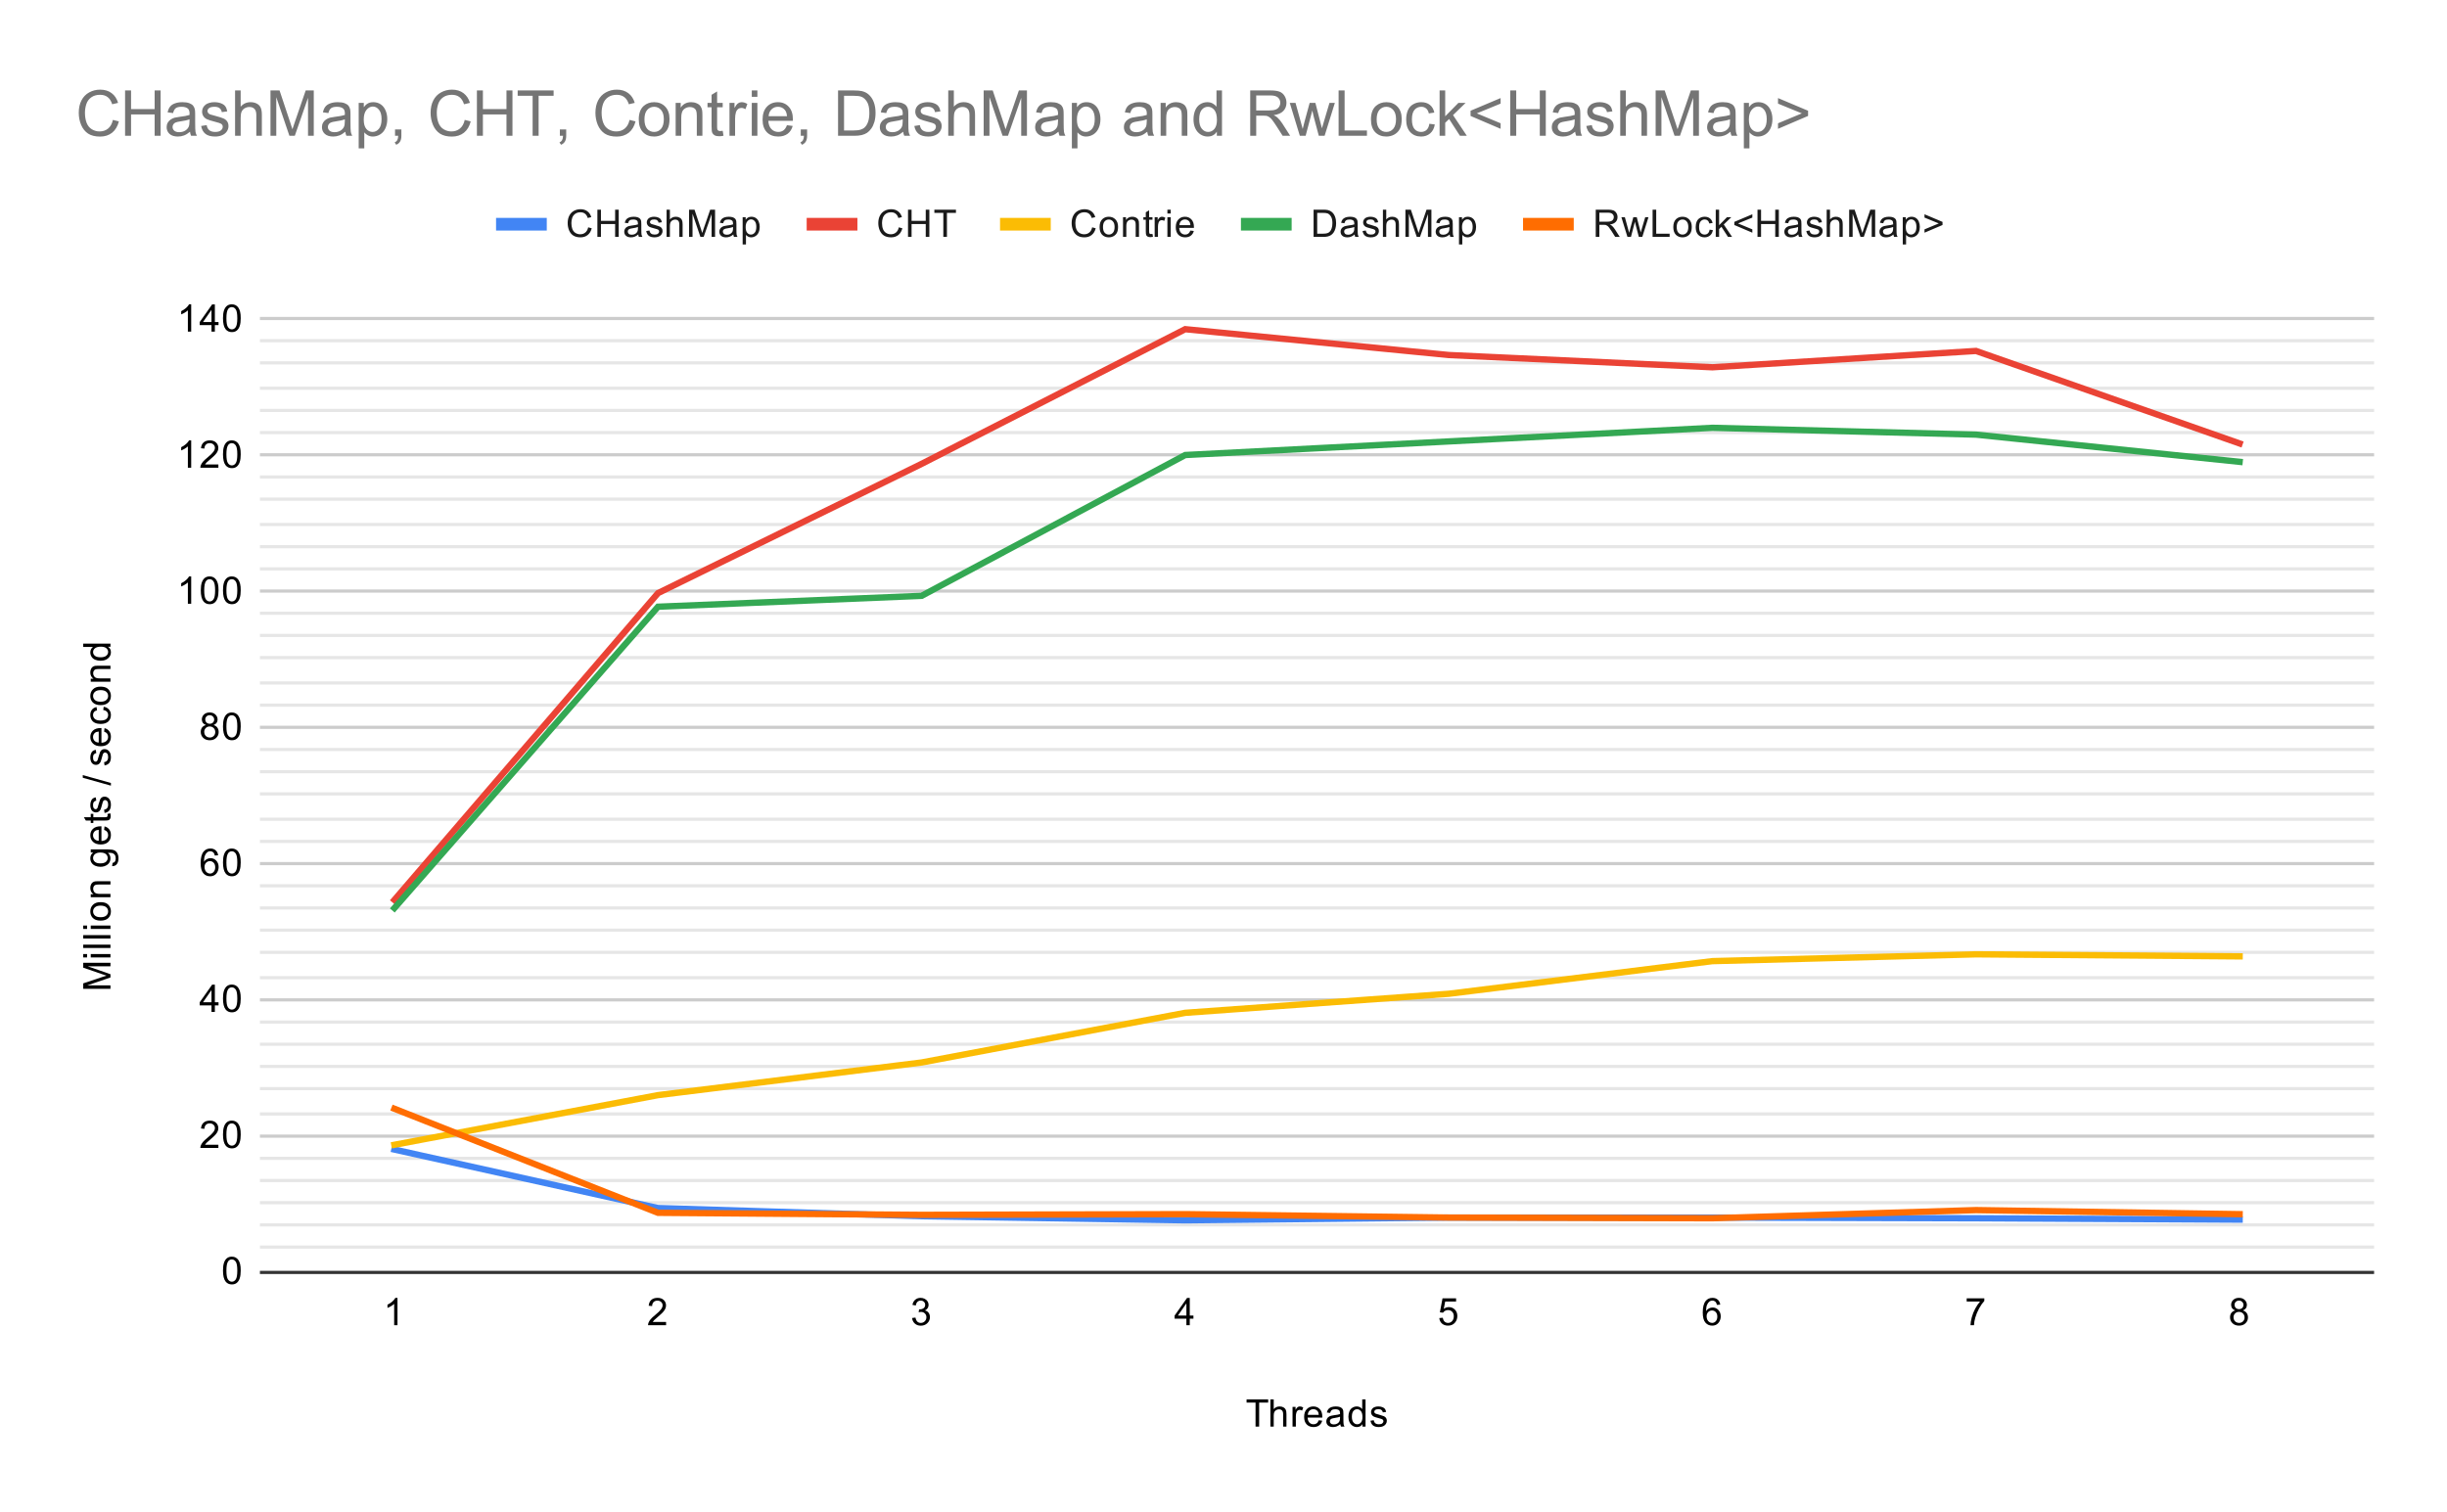 <svg version="1.1" viewBox="0.0 0.0 772.0 477.0" fill="none" stroke="none" stroke-linecap="square" stroke-miterlimit="10" width="772" height="477" xmlns:xlink="http://www.w3.org/1999/xlink" xmlns="http://www.w3.org/2000/svg"><path fill="#ffffff" d="M0 0L772.0 0L772.0 477.0L0 477.0L0 0Z" fill-rule="nonzero"/><path stroke="#333333" stroke-width="1.0" stroke-linecap="butt" d="M82.5 401.5L748.5 401.5" fill-rule="nonzero"/><path stroke="#cccccc" stroke-width="1.0" stroke-linecap="butt" d="M82.5 358.5L748.5 358.5" fill-rule="nonzero"/><path stroke="#cccccc" stroke-width="1.0" stroke-linecap="butt" d="M82.5 315.5L748.5 315.5" fill-rule="nonzero"/><path stroke="#cccccc" stroke-width="1.0" stroke-linecap="butt" d="M82.5 272.5L748.5 272.5" fill-rule="nonzero"/><path stroke="#cccccc" stroke-width="1.0" stroke-linecap="butt" d="M82.5 229.5L748.5 229.5" fill-rule="nonzero"/><path stroke="#cccccc" stroke-width="1.0" stroke-linecap="butt" d="M82.5 186.5L748.5 186.5" fill-rule="nonzero"/><path stroke="#cccccc" stroke-width="1.0" stroke-linecap="butt" d="M82.5 143.5L748.5 143.5" fill-rule="nonzero"/><path stroke="#cccccc" stroke-width="1.0" stroke-linecap="butt" d="M82.5 100.5L748.5 100.5" fill-rule="nonzero"/><path stroke="#e6e6e6" stroke-width="1.0" stroke-linecap="butt" d="M82.5 393.5L748.5 393.5" fill-rule="nonzero"/><path stroke="#e6e6e6" stroke-width="1.0" stroke-linecap="butt" d="M82.5 386.5L748.5 386.5" fill-rule="nonzero"/><path stroke="#e6e6e6" stroke-width="1.0" stroke-linecap="butt" d="M82.5 379.5L748.5 379.5" fill-rule="nonzero"/><path stroke="#e6e6e6" stroke-width="1.0" stroke-linecap="butt" d="M82.5 372.5L748.5 372.5" fill-rule="nonzero"/><path stroke="#e6e6e6" stroke-width="1.0" stroke-linecap="butt" d="M82.5 365.5L748.5 365.5" fill-rule="nonzero"/><path stroke="#e6e6e6" stroke-width="1.0" stroke-linecap="butt" d="M82.5 351.5L748.5 351.5" fill-rule="nonzero"/><path stroke="#e6e6e6" stroke-width="1.0" stroke-linecap="butt" d="M82.5 343.5L748.5 343.5" fill-rule="nonzero"/><path stroke="#e6e6e6" stroke-width="1.0" stroke-linecap="butt" d="M82.5 336.5L748.5 336.5" fill-rule="nonzero"/><path stroke="#e6e6e6" stroke-width="1.0" stroke-linecap="butt" d="M82.5 329.5L748.5 329.5" fill-rule="nonzero"/><path stroke="#e6e6e6" stroke-width="1.0" stroke-linecap="butt" d="M82.5 322.5L748.5 322.5" fill-rule="nonzero"/><path stroke="#e6e6e6" stroke-width="1.0" stroke-linecap="butt" d="M82.5 308.5L748.5 308.5" fill-rule="nonzero"/><path stroke="#e6e6e6" stroke-width="1.0" stroke-linecap="butt" d="M82.5 300.5L748.5 300.5" fill-rule="nonzero"/><path stroke="#e6e6e6" stroke-width="1.0" stroke-linecap="butt" d="M82.5 293.5L748.5 293.5" fill-rule="nonzero"/><path stroke="#e6e6e6" stroke-width="1.0" stroke-linecap="butt" d="M82.5 286.5L748.5 286.5" fill-rule="nonzero"/><path stroke="#e6e6e6" stroke-width="1.0" stroke-linecap="butt" d="M82.5 279.5L748.5 279.5" fill-rule="nonzero"/><path stroke="#e6e6e6" stroke-width="1.0" stroke-linecap="butt" d="M82.5 265.5L748.5 265.5" fill-rule="nonzero"/><path stroke="#e6e6e6" stroke-width="1.0" stroke-linecap="butt" d="M82.5 258.5L748.5 258.5" fill-rule="nonzero"/><path stroke="#e6e6e6" stroke-width="1.0" stroke-linecap="butt" d="M82.5 250.5L748.5 250.5" fill-rule="nonzero"/><path stroke="#e6e6e6" stroke-width="1.0" stroke-linecap="butt" d="M82.5 243.5L748.5 243.5" fill-rule="nonzero"/><path stroke="#e6e6e6" stroke-width="1.0" stroke-linecap="butt" d="M82.5 236.5L748.5 236.5" fill-rule="nonzero"/><path stroke="#e6e6e6" stroke-width="1.0" stroke-linecap="butt" d="M82.5 222.5L748.5 222.5" fill-rule="nonzero"/><path stroke="#e6e6e6" stroke-width="1.0" stroke-linecap="butt" d="M82.5 215.5L748.5 215.5" fill-rule="nonzero"/><path stroke="#e6e6e6" stroke-width="1.0" stroke-linecap="butt" d="M82.5 207.5L748.5 207.5" fill-rule="nonzero"/><path stroke="#e6e6e6" stroke-width="1.0" stroke-linecap="butt" d="M82.5 200.5L748.5 200.5" fill-rule="nonzero"/><path stroke="#e6e6e6" stroke-width="1.0" stroke-linecap="butt" d="M82.5 193.5L748.5 193.5" fill-rule="nonzero"/><path stroke="#e6e6e6" stroke-width="1.0" stroke-linecap="butt" d="M82.5 179.5L748.5 179.5" fill-rule="nonzero"/><path stroke="#e6e6e6" stroke-width="1.0" stroke-linecap="butt" d="M82.5 172.5L748.5 172.5" fill-rule="nonzero"/><path stroke="#e6e6e6" stroke-width="1.0" stroke-linecap="butt" d="M82.5 165.5L748.5 165.5" fill-rule="nonzero"/><path stroke="#e6e6e6" stroke-width="1.0" stroke-linecap="butt" d="M82.5 157.5L748.5 157.5" fill-rule="nonzero"/><path stroke="#e6e6e6" stroke-width="1.0" stroke-linecap="butt" d="M82.5 150.5L748.5 150.5" fill-rule="nonzero"/><path stroke="#e6e6e6" stroke-width="1.0" stroke-linecap="butt" d="M82.5 136.5L748.5 136.5" fill-rule="nonzero"/><path stroke="#e6e6e6" stroke-width="1.0" stroke-linecap="butt" d="M82.5 129.5L748.5 129.5" fill-rule="nonzero"/><path stroke="#e6e6e6" stroke-width="1.0" stroke-linecap="butt" d="M82.5 122.5L748.5 122.5" fill-rule="nonzero"/><path stroke="#e6e6e6" stroke-width="1.0" stroke-linecap="butt" d="M82.5 114.5L748.5 114.5" fill-rule="nonzero"/><path stroke="#e6e6e6" stroke-width="1.0" stroke-linecap="butt" d="M82.5 107.5L748.5 107.5" fill-rule="nonzero"/><clipPath id="id_0"><path d="M82.85 100.65L748.15 100.65L748.15 401.15L82.85 401.15L82.85 100.65Z" clip-rule="nonzero"/></clipPath><path stroke="#4285f4" stroke-width="2.0" stroke-linecap="butt" clip-path="url(#id_0)" d="M124.431 362.729L207.594 381.188L290.756 383.764L373.919 385.052L457.081 384.193L540.244 384.193L623.406 384.408L706.569 384.837" fill-rule="nonzero"/><path stroke="#ea4335" stroke-width="2.0" stroke-linecap="butt" clip-path="url(#id_0)" d="M124.431 283.955L207.594 187.151L290.756 146.369L373.919 103.87L457.081 112.026L540.244 115.89L623.406 110.738L706.569 139.93" fill-rule="nonzero"/><path stroke="#fbbc04" stroke-width="2.0" stroke-linecap="butt" clip-path="url(#id_0)" d="M124.431 361.226L207.594 345.558L290.756 335.255L373.919 319.586L457.081 313.576L540.244 303.273L623.406 301.126L706.569 301.77" fill-rule="nonzero"/><path stroke="#34a853" stroke-width="2.0" stroke-linecap="butt" clip-path="url(#id_0)" d="M124.431 286.531L207.594 191.444L290.756 188.01L373.919 143.579L457.081 139.286L540.244 134.993L623.406 137.139L706.569 145.725" fill-rule="nonzero"/><path stroke="#ff6d01" stroke-width="2.0" stroke-linecap="butt" clip-path="url(#id_0)" d="M124.431 349.85L207.594 382.691L290.756 383.335L373.919 383.12L457.081 384.193L540.244 384.408L623.406 381.832L706.569 383.12" fill-rule="nonzero"/><path fill="#000000" fill-opacity="0.0" clip-path="url(#id_0)" d="M127.431 362.729C127.431 364.386 126.088 365.729 124.431 365.729C122.774 365.729 121.431 364.386 121.431 362.729C121.431 361.072 122.774 359.729 124.431 359.729C126.088 359.729 127.431 361.072 127.431 362.729Z" fill-rule="nonzero"/><path fill="#000000" fill-opacity="0.0" clip-path="url(#id_0)" d="M210.594 381.188C210.594 382.845 209.251 384.188 207.594 384.188C205.937 384.188 204.594 382.845 204.594 381.188C204.594 379.531 205.937 378.188 207.594 378.188C209.251 378.188 210.594 379.531 210.594 381.188Z" fill-rule="nonzero"/><path fill="#000000" fill-opacity="0.0" clip-path="url(#id_0)" d="M293.756 383.764C293.756 385.421 292.413 386.764 290.756 386.764C289.099 386.764 287.756 385.421 287.756 383.764C287.756 382.107 289.099 380.764 290.756 380.764C292.413 380.764 293.756 382.107 293.756 383.764Z" fill-rule="nonzero"/><path fill="#000000" fill-opacity="0.0" clip-path="url(#id_0)" d="M376.919 385.052C376.919 386.709 375.576 388.052 373.919 388.052C372.262 388.052 370.919 386.709 370.919 385.052C370.919 383.395 372.262 382.052 373.919 382.052C375.576 382.052 376.919 383.395 376.919 385.052Z" fill-rule="nonzero"/><path fill="#000000" fill-opacity="0.0" clip-path="url(#id_0)" d="M460.081 384.193C460.081 385.85 458.738 387.193 457.081 387.193C455.424 387.193 454.081 385.85 454.081 384.193C454.081 382.536 455.424 381.193 457.081 381.193C458.738 381.193 460.081 382.536 460.081 384.193Z" fill-rule="nonzero"/><path fill="#000000" fill-opacity="0.0" clip-path="url(#id_0)" d="M543.244 384.193C543.244 385.85 541.901 387.193 540.244 387.193C538.587 387.193 537.244 385.85 537.244 384.193C537.244 382.536 538.587 381.193 540.244 381.193C541.901 381.193 543.244 382.536 543.244 384.193Z" fill-rule="nonzero"/><path fill="#000000" fill-opacity="0.0" clip-path="url(#id_0)" d="M626.406 384.408C626.406 386.065 625.063 387.408 623.406 387.408C621.749 387.408 620.406 386.065 620.406 384.408C620.406 382.751 621.749 381.408 623.406 381.408C625.063 381.408 626.406 382.751 626.406 384.408Z" fill-rule="nonzero"/><path fill="#000000" fill-opacity="0.0" clip-path="url(#id_0)" d="M709.569 384.837C709.569 386.494 708.226 387.837 706.569 387.837C704.912 387.837 703.569 386.494 703.569 384.837C703.569 383.18 704.912 381.837 706.569 381.837C708.226 381.837 709.569 383.18 709.569 384.837Z" fill-rule="nonzero"/><path fill="#000000" fill-opacity="0.0" clip-path="url(#id_0)" d="M127.431 283.955C127.431 285.612 126.088 286.955 124.431 286.955C122.774 286.955 121.431 285.612 121.431 283.955C121.431 282.298 122.774 280.955 124.431 280.955C126.088 280.955 127.431 282.298 127.431 283.955Z" fill-rule="nonzero"/><path fill="#000000" fill-opacity="0.0" clip-path="url(#id_0)" d="M210.594 187.151C210.594 188.808 209.251 190.151 207.594 190.151C205.937 190.151 204.594 188.808 204.594 187.151C204.594 185.494 205.937 184.151 207.594 184.151C209.251 184.151 210.594 185.494 210.594 187.151Z" fill-rule="nonzero"/><path fill="#000000" fill-opacity="0.0" clip-path="url(#id_0)" d="M293.756 146.369C293.756 148.026 292.413 149.369 290.756 149.369C289.099 149.369 287.756 148.026 287.756 146.369C287.756 144.712 289.099 143.369 290.756 143.369C292.413 143.369 293.756 144.712 293.756 146.369Z" fill-rule="nonzero"/><path fill="#000000" fill-opacity="0.0" clip-path="url(#id_0)" d="M376.919 103.87C376.919 105.526 375.576 106.87 373.919 106.87C372.262 106.87 370.919 105.526 370.919 103.87C370.919 102.213 372.262 100.87 373.919 100.87C375.576 100.87 376.919 102.213 376.919 103.87Z" fill-rule="nonzero"/><path fill="#000000" fill-opacity="0.0" clip-path="url(#id_0)" d="M460.081 112.026C460.081 113.683 458.738 115.026 457.081 115.026C455.424 115.026 454.081 113.683 454.081 112.026C454.081 110.369 455.424 109.026 457.081 109.026C458.738 109.026 460.081 110.369 460.081 112.026Z" fill-rule="nonzero"/><path fill="#000000" fill-opacity="0.0" clip-path="url(#id_0)" d="M543.244 115.89C543.244 117.546 541.901 118.89 540.244 118.89C538.587 118.89 537.244 117.546 537.244 115.89C537.244 114.233 538.587 112.89 540.244 112.89C541.901 112.89 543.244 114.233 543.244 115.89Z" fill-rule="nonzero"/><path fill="#000000" fill-opacity="0.0" clip-path="url(#id_0)" d="M626.406 110.738C626.406 112.395 625.063 113.738 623.406 113.738C621.749 113.738 620.406 112.395 620.406 110.738C620.406 109.081 621.749 107.738 623.406 107.738C625.063 107.738 626.406 109.081 626.406 110.738Z" fill-rule="nonzero"/><path fill="#000000" fill-opacity="0.0" clip-path="url(#id_0)" d="M709.569 139.93C709.569 141.587 708.226 142.93 706.569 142.93C704.912 142.93 703.569 141.587 703.569 139.93C703.569 138.273 704.912 136.93 706.569 136.93C708.226 136.93 709.569 138.273 709.569 139.93Z" fill-rule="nonzero"/><path fill="#000000" fill-opacity="0.0" clip-path="url(#id_0)" d="M127.431 361.226C127.431 362.883 126.088 364.226 124.431 364.226C122.774 364.226 121.431 362.883 121.431 361.226C121.431 359.57 122.774 358.226 124.431 358.226C126.088 358.226 127.431 359.57 127.431 361.226Z" fill-rule="nonzero"/><path fill="#000000" fill-opacity="0.0" clip-path="url(#id_0)" d="M210.594 345.558C210.594 347.214 209.251 348.558 207.594 348.558C205.937 348.558 204.594 347.214 204.594 345.558C204.594 343.901 205.937 342.558 207.594 342.558C209.251 342.558 210.594 343.901 210.594 345.558Z" fill-rule="nonzero"/><path fill="#000000" fill-opacity="0.0" clip-path="url(#id_0)" d="M293.756 335.255C293.756 336.911 292.413 338.255 290.756 338.255C289.099 338.255 287.756 336.911 287.756 335.255C287.756 333.598 289.099 332.255 290.756 332.255C292.413 332.255 293.756 333.598 293.756 335.255Z" fill-rule="nonzero"/><path fill="#000000" fill-opacity="0.0" clip-path="url(#id_0)" d="M376.919 319.586C376.919 321.243 375.576 322.586 373.919 322.586C372.262 322.586 370.919 321.243 370.919 319.586C370.919 317.929 372.262 316.586 373.919 316.586C375.576 316.586 376.919 317.929 376.919 319.586Z" fill-rule="nonzero"/><path fill="#000000" fill-opacity="0.0" clip-path="url(#id_0)" d="M460.081 313.576C460.081 315.233 458.738 316.576 457.081 316.576C455.424 316.576 454.081 315.233 454.081 313.576C454.081 311.919 455.424 310.576 457.081 310.576C458.738 310.576 460.081 311.919 460.081 313.576Z" fill-rule="nonzero"/><path fill="#000000" fill-opacity="0.0" clip-path="url(#id_0)" d="M543.244 303.273C543.244 304.93 541.901 306.273 540.244 306.273C538.587 306.273 537.244 304.93 537.244 303.273C537.244 301.616 538.587 300.273 540.244 300.273C541.901 300.273 543.244 301.616 543.244 303.273Z" fill-rule="nonzero"/><path fill="#000000" fill-opacity="0.0" clip-path="url(#id_0)" d="M626.406 301.126C626.406 302.783 625.063 304.126 623.406 304.126C621.749 304.126 620.406 302.783 620.406 301.126C620.406 299.47 621.749 298.126 623.406 298.126C625.063 298.126 626.406 299.47 626.406 301.126Z" fill-rule="nonzero"/><path fill="#000000" fill-opacity="0.0" clip-path="url(#id_0)" d="M709.569 301.77C709.569 303.427 708.226 304.77 706.569 304.77C704.912 304.77 703.569 303.427 703.569 301.77C703.569 300.113 704.912 298.77 706.569 298.77C708.226 298.77 709.569 300.113 709.569 301.77Z" fill-rule="nonzero"/><path fill="#000000" fill-opacity="0.0" clip-path="url(#id_0)" d="M127.431 286.531C127.431 288.188 126.088 289.531 124.431 289.531C122.774 289.531 121.431 288.188 121.431 286.531C121.431 284.874 122.774 283.531 124.431 283.531C126.088 283.531 127.431 284.874 127.431 286.531Z" fill-rule="nonzero"/><path fill="#000000" fill-opacity="0.0" clip-path="url(#id_0)" d="M210.594 191.444C210.594 193.101 209.251 194.444 207.594 194.444C205.937 194.444 204.594 193.101 204.594 191.444C204.594 189.787 205.937 188.444 207.594 188.444C209.251 188.444 210.594 189.787 210.594 191.444Z" fill-rule="nonzero"/><path fill="#000000" fill-opacity="0.0" clip-path="url(#id_0)" d="M293.756 188.01C293.756 189.667 292.413 191.01 290.756 191.01C289.099 191.01 287.756 189.667 287.756 188.01C287.756 186.353 289.099 185.01 290.756 185.01C292.413 185.01 293.756 186.353 293.756 188.01Z" fill-rule="nonzero"/><path fill="#000000" fill-opacity="0.0" clip-path="url(#id_0)" d="M376.919 143.579C376.919 145.235 375.576 146.579 373.919 146.579C372.262 146.579 370.919 145.235 370.919 143.579C370.919 141.922 372.262 140.579 373.919 140.579C375.576 140.579 376.919 141.922 376.919 143.579Z" fill-rule="nonzero"/><path fill="#000000" fill-opacity="0.0" clip-path="url(#id_0)" d="M460.081 139.286C460.081 140.943 458.738 142.286 457.081 142.286C455.424 142.286 454.081 140.943 454.081 139.286C454.081 137.629 455.424 136.286 457.081 136.286C458.738 136.286 460.081 137.629 460.081 139.286Z" fill-rule="nonzero"/><path fill="#000000" fill-opacity="0.0" clip-path="url(#id_0)" d="M543.244 134.993C543.244 136.65 541.901 137.993 540.244 137.993C538.587 137.993 537.244 136.65 537.244 134.993C537.244 133.336 538.587 131.993 540.244 131.993C541.901 131.993 543.244 133.336 543.244 134.993Z" fill-rule="nonzero"/><path fill="#000000" fill-opacity="0.0" clip-path="url(#id_0)" d="M626.406 137.139C626.406 138.796 625.063 140.139 623.406 140.139C621.749 140.139 620.406 138.796 620.406 137.139C620.406 135.482 621.749 134.139 623.406 134.139C625.063 134.139 626.406 135.482 626.406 137.139Z" fill-rule="nonzero"/><path fill="#000000" fill-opacity="0.0" clip-path="url(#id_0)" d="M709.569 145.725C709.569 147.382 708.226 148.725 706.569 148.725C704.912 148.725 703.569 147.382 703.569 145.725C703.569 144.068 704.912 142.725 706.569 142.725C708.226 142.725 709.569 144.068 709.569 145.725Z" fill-rule="nonzero"/><path fill="#000000" fill-opacity="0.0" clip-path="url(#id_0)" d="M127.431 349.85C127.431 351.507 126.088 352.85 124.431 352.85C122.774 352.85 121.431 351.507 121.431 349.85C121.431 348.193 122.774 346.85 124.431 346.85C126.088 346.85 127.431 348.193 127.431 349.85Z" fill-rule="nonzero"/><path fill="#000000" fill-opacity="0.0" clip-path="url(#id_0)" d="M210.594 382.691C210.594 384.348 209.251 385.691 207.594 385.691C205.937 385.691 204.594 384.348 204.594 382.691C204.594 381.034 205.937 379.691 207.594 379.691C209.251 379.691 210.594 381.034 210.594 382.691Z" fill-rule="nonzero"/><path fill="#000000" fill-opacity="0.0" clip-path="url(#id_0)" d="M293.756 383.335C293.756 384.991 292.413 386.335 290.756 386.335C289.099 386.335 287.756 384.991 287.756 383.335C287.756 381.678 289.099 380.335 290.756 380.335C292.413 380.335 293.756 381.678 293.756 383.335Z" fill-rule="nonzero"/><path fill="#000000" fill-opacity="0.0" clip-path="url(#id_0)" d="M376.919 383.12C376.919 384.777 375.576 386.12 373.919 386.12C372.262 386.12 370.919 384.777 370.919 383.12C370.919 381.463 372.262 380.12 373.919 380.12C375.576 380.12 376.919 381.463 376.919 383.12Z" fill-rule="nonzero"/><path fill="#000000" fill-opacity="0.0" clip-path="url(#id_0)" d="M460.081 384.193C460.081 385.85 458.738 387.193 457.081 387.193C455.424 387.193 454.081 385.85 454.081 384.193C454.081 382.536 455.424 381.193 457.081 381.193C458.738 381.193 460.081 382.536 460.081 384.193Z" fill-rule="nonzero"/><path fill="#000000" fill-opacity="0.0" clip-path="url(#id_0)" d="M543.244 384.408C543.244 386.065 541.901 387.408 540.244 387.408C538.587 387.408 537.244 386.065 537.244 384.408C537.244 382.751 538.587 381.408 540.244 381.408C541.901 381.408 543.244 382.751 543.244 384.408Z" fill-rule="nonzero"/><path fill="#000000" fill-opacity="0.0" clip-path="url(#id_0)" d="M626.406 381.832C626.406 383.489 625.063 384.832 623.406 384.832C621.749 384.832 620.406 383.489 620.406 381.832C620.406 380.175 621.749 378.832 623.406 378.832C625.063 378.832 626.406 380.175 626.406 381.832Z" fill-rule="nonzero"/><path fill="#000000" fill-opacity="0.0" clip-path="url(#id_0)" d="M709.569 383.12C709.569 384.777 708.226 386.12 706.569 386.12C704.912 386.12 703.569 384.777 703.569 383.12C703.569 381.463 704.912 380.12 706.569 380.12C708.226 380.12 709.569 381.463 709.569 383.12Z" fill-rule="nonzero"/><path fill="#000000" d="M396.109 450.15L396.109 442.572L393.281 442.572L393.281 441.556L400.094 441.556L400.094 442.572L397.25 442.572L397.25 450.15L396.109 450.15ZM400.797 450.15L400.797 441.556L401.844 441.556L401.844 444.634Q402.578 443.791 403.703 443.791Q404.406 443.791 404.906 444.072Q405.422 444.337 405.641 444.822Q405.859 445.291 405.859 446.212L405.859 450.15L404.812 450.15L404.812 446.212Q404.812 445.416 404.469 445.056Q404.125 444.697 403.5 444.697Q403.031 444.697 402.609 444.947Q402.203 445.181 402.016 445.603Q401.844 446.009 401.844 446.744L401.844 450.15L400.797 450.15ZM407.781 450.15L407.781 443.931L408.734 443.931L408.734 444.869Q409.094 444.212 409.391 444.009Q409.703 443.791 410.078 443.791Q410.609 443.791 411.156 444.119L410.797 445.103Q410.406 444.869 410.031 444.869Q409.672 444.869 409.391 445.087Q409.125 445.291 409.016 445.666Q408.828 446.228 408.828 446.884L408.828 450.15L407.781 450.15ZM416.047 448.15L417.141 448.275Q416.891 449.228 416.188 449.759Q415.484 450.291 414.406 450.291Q413.047 450.291 412.234 449.447Q411.438 448.603 411.438 447.087Q411.438 445.525 412.25 444.666Q413.062 443.791 414.344 443.791Q415.594 443.791 416.375 444.634Q417.172 445.478 417.172 447.025Q417.172 447.119 417.172 447.306L412.531 447.306Q412.594 448.337 413.109 448.884Q413.625 449.416 414.406 449.416Q414.984 449.416 415.391 449.119Q415.812 448.806 416.047 448.15ZM412.594 446.447L416.062 446.447Q416.0 445.65 415.672 445.259Q415.156 444.65 414.359 444.65Q413.625 444.65 413.125 445.134Q412.641 445.619 412.594 446.447ZM422.859 449.384Q422.266 449.884 421.719 450.087Q421.188 450.291 420.562 450.291Q419.531 450.291 418.984 449.791Q418.438 449.291 418.438 448.509Q418.438 448.056 418.641 447.681Q418.844 447.291 419.188 447.072Q419.531 446.837 419.953 446.728Q420.25 446.634 420.891 446.556Q422.156 446.416 422.766 446.197Q422.766 445.978 422.766 445.931Q422.766 445.275 422.469 445.009Q422.062 444.666 421.266 444.666Q420.531 444.666 420.172 444.931Q419.812 445.181 419.641 445.837L418.609 445.697Q418.75 445.041 419.078 444.634Q419.406 444.228 420.016 444.009Q420.625 443.791 421.422 443.791Q422.219 443.791 422.719 443.978Q423.219 444.166 423.453 444.447Q423.688 444.728 423.781 445.166Q423.828 445.431 423.828 446.134L423.828 447.541Q423.828 449.009 423.891 449.4Q423.969 449.791 424.172 450.15L423.062 450.15Q422.906 449.822 422.859 449.384ZM422.766 447.025Q422.188 447.259 421.047 447.431Q420.391 447.525 420.125 447.65Q419.859 447.759 419.703 447.978Q419.562 448.197 419.562 448.478Q419.562 448.9 419.875 449.181Q420.203 449.462 420.812 449.462Q421.422 449.462 421.891 449.197Q422.375 448.931 422.594 448.462Q422.766 448.103 422.766 447.416L422.766 447.025ZM429.828 450.15L429.828 449.369Q429.234 450.291 428.094 450.291Q427.344 450.291 426.719 449.884Q426.094 449.462 425.75 448.728Q425.406 447.994 425.406 447.041Q425.406 446.119 425.719 445.353Q426.031 444.587 426.656 444.197Q427.281 443.791 428.047 443.791Q428.609 443.791 429.047 444.025Q429.484 444.259 429.766 444.634L429.766 441.556L430.812 441.556L430.812 450.15L429.828 450.15ZM426.5 447.041Q426.5 448.244 427.0 448.837Q427.5 449.416 428.188 449.416Q428.875 449.416 429.359 448.853Q429.844 448.291 429.844 447.134Q429.844 445.853 429.344 445.259Q428.859 444.666 428.141 444.666Q427.438 444.666 426.969 445.244Q426.5 445.806 426.5 447.041ZM432.375 448.291L433.406 448.134Q433.5 448.759 433.891 449.087Q434.297 449.416 435.031 449.416Q435.75 449.416 436.094 449.134Q436.453 448.837 436.453 448.431Q436.453 448.072 436.141 447.869Q435.922 447.728 435.062 447.509Q433.906 447.212 433.453 447.009Q433.016 446.791 432.781 446.416Q432.547 446.041 432.547 445.572Q432.547 445.166 432.734 444.806Q432.922 444.447 433.25 444.212Q433.5 444.041 433.922 443.916Q434.344 443.791 434.844 443.791Q435.562 443.791 436.109 444.009Q436.672 444.212 436.938 444.572Q437.203 444.931 437.297 445.525L436.266 445.666Q436.203 445.197 435.859 444.931Q435.531 444.65 434.906 444.65Q434.188 444.65 433.875 444.9Q433.562 445.134 433.562 445.462Q433.562 445.666 433.688 445.822Q433.828 445.994 434.094 446.103Q434.25 446.166 435.031 446.369Q436.156 446.681 436.594 446.869Q437.031 447.056 437.281 447.416Q437.531 447.775 437.531 448.322Q437.531 448.853 437.219 449.322Q436.922 449.775 436.344 450.041Q435.766 450.291 435.031 450.291Q433.812 450.291 433.172 449.791Q432.547 449.275 432.375 448.291Z" fill-rule="nonzero"/><path fill="#000000" d="M34.85 312.009L26.256 312.009L26.256 310.291L32.334 308.259Q33.194 307.978 33.616 307.853Q33.147 307.712 32.241 307.4L26.256 305.337L26.256 303.806L34.85 303.806L34.85 304.9L27.662 304.9L34.85 307.4L34.85 308.431L27.537 310.916L34.85 310.916L34.85 312.009ZM27.475 302.103L26.256 302.103L26.256 301.041L27.475 301.041L27.475 302.103ZM34.85 302.103L28.631 302.103L28.631 301.041L34.85 301.041L34.85 302.103ZM34.85 299.134L26.256 299.134L26.256 298.072L34.85 298.072L34.85 299.134ZM34.85 296.134L26.256 296.134L26.256 295.072L34.85 295.072L34.85 296.134ZM27.475 293.103L26.256 293.103L26.256 292.041L27.475 292.041L27.475 293.103ZM34.85 293.103L28.631 293.103L28.631 292.041L34.85 292.041L34.85 293.103ZM31.741 290.494Q30.006 290.494 29.178 289.541Q28.491 288.744 28.491 287.587Q28.491 286.306 29.334 285.494Q30.162 284.666 31.647 284.666Q32.85 284.666 33.537 285.025Q34.225 285.384 34.616 286.087Q34.991 286.775 34.991 287.587Q34.991 288.884 34.162 289.697Q33.319 290.494 31.741 290.494ZM31.741 289.416Q32.928 289.416 33.522 288.9Q34.116 288.369 34.116 287.587Q34.116 286.791 33.522 286.275Q32.928 285.759 31.709 285.759Q30.553 285.759 29.959 286.291Q29.366 286.806 29.366 287.587Q29.366 288.369 29.959 288.9Q30.537 289.416 31.741 289.416ZM34.85 283.103L28.631 283.103L28.631 282.166L29.506 282.166Q28.491 281.478 28.491 280.181Q28.491 279.619 28.694 279.15Q28.897 278.666 29.225 278.431Q29.553 278.197 29.991 278.103Q30.287 278.056 31.022 278.056L34.85 278.056L34.85 279.103L31.069 279.103Q30.412 279.103 30.1 279.228Q29.787 279.353 29.6 279.666Q29.397 279.978 29.397 280.4Q29.397 281.072 29.834 281.572Q30.256 282.056 31.444 282.056L34.85 282.056L34.85 283.103ZM35.366 273.306L35.522 272.275Q35.991 272.212 36.209 271.916Q36.506 271.525 36.506 270.853Q36.506 270.119 36.209 269.728Q35.912 269.322 35.397 269.181Q35.069 269.087 34.037 269.103Q34.85 269.791 34.85 270.822Q34.85 272.103 33.928 272.806Q32.991 273.509 31.709 273.509Q30.819 273.509 30.069 273.197Q29.303 272.869 28.897 272.259Q28.491 271.65 28.491 270.822Q28.491 269.712 29.381 268.994L28.631 268.994L28.631 268.025L34.006 268.025Q35.459 268.025 36.069 268.322Q36.678 268.619 37.022 269.259Q37.381 269.9 37.381 270.837Q37.381 271.947 36.881 272.634Q36.381 273.322 35.366 273.306ZM31.631 272.431Q32.85 272.431 33.412 271.947Q33.975 271.462 33.975 270.728Q33.975 269.994 33.412 269.509Q32.85 269.009 31.662 269.009Q30.522 269.009 29.944 269.525Q29.366 270.025 29.366 270.744Q29.366 271.447 29.944 271.947Q30.506 272.431 31.631 272.431ZM32.85 261.853L32.975 260.759Q33.928 261.009 34.459 261.712Q34.991 262.416 34.991 263.494Q34.991 264.853 34.147 265.666Q33.303 266.462 31.787 266.462Q30.225 266.462 29.366 265.65Q28.491 264.837 28.491 263.556Q28.491 262.306 29.334 261.525Q30.178 260.728 31.725 260.728Q31.819 260.728 32.006 260.728L32.006 265.369Q33.037 265.306 33.584 264.791Q34.116 264.275 34.116 263.494Q34.116 262.916 33.819 262.509Q33.506 262.087 32.85 261.853ZM31.147 265.306L31.147 261.837Q30.35 261.9 29.959 262.228Q29.35 262.744 29.35 263.541Q29.35 264.275 29.834 264.775Q30.319 265.259 31.147 265.306ZM33.912 256.806L34.834 256.65Q34.928 257.103 34.928 257.447Q34.928 258.025 34.756 258.337Q34.569 258.65 34.272 258.791Q33.975 258.916 33.022 258.916L29.444 258.916L29.444 259.681L28.631 259.681L28.631 258.916L27.084 258.916L26.459 257.869L28.631 257.869L28.631 256.806L29.444 256.806L29.444 257.869L33.084 257.869Q33.537 257.869 33.662 257.822Q33.787 257.759 33.866 257.634Q33.944 257.509 33.944 257.275Q33.944 257.087 33.912 256.806ZM32.991 256.525L32.834 255.494Q33.459 255.4 33.787 255.009Q34.116 254.603 34.116 253.869Q34.116 253.15 33.834 252.806Q33.537 252.447 33.131 252.447Q32.772 252.447 32.569 252.759Q32.428 252.978 32.209 253.838Q31.912 254.994 31.709 255.447Q31.491 255.884 31.116 256.119Q30.741 256.353 30.272 256.353Q29.866 256.353 29.506 256.166Q29.147 255.978 28.912 255.65Q28.741 255.4 28.616 254.978Q28.491 254.556 28.491 254.056Q28.491 253.338 28.709 252.791Q28.912 252.228 29.272 251.963Q29.631 251.697 30.225 251.603L30.366 252.634Q29.897 252.697 29.631 253.041Q29.35 253.369 29.35 253.994Q29.35 254.713 29.6 255.025Q29.834 255.338 30.162 255.338Q30.366 255.338 30.522 255.213Q30.694 255.072 30.803 254.806Q30.866 254.65 31.069 253.869Q31.381 252.744 31.569 252.306Q31.756 251.869 32.116 251.619Q32.475 251.369 33.022 251.369Q33.553 251.369 34.022 251.681Q34.475 251.978 34.741 252.556Q34.991 253.134 34.991 253.869Q34.991 255.088 34.491 255.728Q33.975 256.353 32.991 256.525ZM34.991 247.9L26.116 245.416L26.116 244.572L34.991 247.056L34.991 247.9ZM32.991 241.525L32.834 240.494Q33.459 240.4 33.787 240.009Q34.116 239.603 34.116 238.869Q34.116 238.15 33.834 237.806Q33.537 237.447 33.131 237.447Q32.772 237.447 32.569 237.759Q32.428 237.978 32.209 238.838Q31.912 239.994 31.709 240.447Q31.491 240.884 31.116 241.119Q30.741 241.353 30.272 241.353Q29.866 241.353 29.506 241.166Q29.147 240.978 28.912 240.65Q28.741 240.4 28.616 239.978Q28.491 239.556 28.491 239.056Q28.491 238.338 28.709 237.791Q28.912 237.228 29.272 236.963Q29.631 236.697 30.225 236.603L30.366 237.634Q29.897 237.697 29.631 238.041Q29.35 238.369 29.35 238.994Q29.35 239.713 29.6 240.025Q29.834 240.338 30.162 240.338Q30.366 240.338 30.522 240.213Q30.694 240.072 30.803 239.806Q30.866 239.65 31.069 238.869Q31.381 237.744 31.569 237.306Q31.756 236.869 32.116 236.619Q32.475 236.369 33.022 236.369Q33.553 236.369 34.022 236.681Q34.475 236.978 34.741 237.556Q34.991 238.134 34.991 238.869Q34.991 240.088 34.491 240.728Q33.975 241.353 32.991 241.525ZM32.85 230.853L32.975 229.759Q33.928 230.009 34.459 230.713Q34.991 231.416 34.991 232.494Q34.991 233.853 34.147 234.666Q33.303 235.463 31.787 235.463Q30.225 235.463 29.366 234.65Q28.491 233.838 28.491 232.556Q28.491 231.306 29.334 230.525Q30.178 229.728 31.725 229.728Q31.819 229.728 32.006 229.728L32.006 234.369Q33.037 234.306 33.584 233.791Q34.116 233.275 34.116 232.494Q34.116 231.916 33.819 231.509Q33.506 231.088 32.85 230.853ZM31.147 234.306L31.147 230.838Q30.35 230.9 29.959 231.228Q29.35 231.744 29.35 232.541Q29.35 233.275 29.834 233.775Q30.319 234.259 31.147 234.306ZM32.569 224.041L32.709 223.009Q33.772 223.181 34.381 223.884Q34.991 224.588 34.991 225.603Q34.991 226.884 34.162 227.666Q33.319 228.431 31.756 228.431Q30.756 228.431 30.006 228.103Q29.241 227.759 28.866 227.088Q28.491 226.4 28.491 225.588Q28.491 224.588 29.006 223.947Q29.506 223.291 30.459 223.103L30.616 224.134Q29.991 224.275 29.678 224.65Q29.35 225.025 29.35 225.556Q29.35 226.353 29.928 226.853Q30.491 227.353 31.725 227.353Q32.991 227.353 33.553 226.869Q34.116 226.384 34.116 225.619Q34.116 224.994 33.741 224.588Q33.366 224.166 32.569 224.041ZM31.741 222.494Q30.006 222.494 29.178 221.541Q28.491 220.744 28.491 219.588Q28.491 218.306 29.334 217.494Q30.162 216.666 31.647 216.666Q32.85 216.666 33.537 217.025Q34.225 217.384 34.616 218.088Q34.991 218.775 34.991 219.588Q34.991 220.884 34.162 221.697Q33.319 222.494 31.741 222.494ZM31.741 221.416Q32.928 221.416 33.522 220.9Q34.116 220.369 34.116 219.588Q34.116 218.791 33.522 218.275Q32.928 217.759 31.709 217.759Q30.553 217.759 29.959 218.291Q29.366 218.806 29.366 219.588Q29.366 220.369 29.959 220.9Q30.537 221.416 31.741 221.416ZM34.85 215.103L28.631 215.103L28.631 214.166L29.506 214.166Q28.491 213.478 28.491 212.181Q28.491 211.619 28.694 211.15Q28.897 210.666 29.225 210.431Q29.553 210.197 29.991 210.103Q30.287 210.056 31.022 210.056L34.85 210.056L34.85 211.103L31.069 211.103Q30.412 211.103 30.1 211.228Q29.787 211.353 29.6 211.666Q29.397 211.978 29.397 212.4Q29.397 213.072 29.834 213.572Q30.256 214.056 31.444 214.056L34.85 214.056L34.85 215.103ZM34.85 204.072L34.069 204.072Q34.991 204.666 34.991 205.806Q34.991 206.556 34.584 207.181Q34.162 207.806 33.428 208.15Q32.694 208.494 31.741 208.494Q30.819 208.494 30.053 208.181Q29.287 207.869 28.897 207.244Q28.491 206.619 28.491 205.853Q28.491 205.291 28.725 204.853Q28.959 204.416 29.334 204.134L26.256 204.134L26.256 203.088L34.85 203.088L34.85 204.072ZM31.741 207.4Q32.944 207.4 33.537 206.9Q34.116 206.4 34.116 205.713Q34.116 205.025 33.553 204.541Q32.991 204.056 31.834 204.056Q30.553 204.056 29.959 204.556Q29.366 205.041 29.366 205.759Q29.366 206.463 29.944 206.931Q30.506 207.4 31.741 207.4Z" fill-rule="nonzero"/><path fill="#000000" d="M70.35 400.916Q70.35 399.384 70.662 398.462Q70.975 397.525 71.584 397.025Q72.209 396.525 73.147 396.525Q73.834 396.525 74.35 396.806Q74.881 397.087 75.225 397.619Q75.569 398.134 75.756 398.884Q75.944 399.634 75.944 400.916Q75.944 402.431 75.631 403.353Q75.334 404.275 74.709 404.791Q74.1 405.291 73.147 405.291Q71.912 405.291 71.194 404.4Q70.35 403.337 70.35 400.916ZM71.428 400.916Q71.428 403.025 71.928 403.728Q72.428 404.431 73.147 404.431Q73.881 404.431 74.366 403.728Q74.866 403.025 74.866 400.916Q74.866 398.791 74.366 398.103Q73.881 397.4 73.131 397.4Q72.412 397.4 71.975 398.009Q71.428 398.791 71.428 400.916Z" fill-rule="nonzero"/><path fill="#000000" d="M68.897 361.206L68.897 362.221L63.209 362.221Q63.209 361.846 63.334 361.487Q63.553 360.909 64.022 360.346Q64.506 359.784 65.412 359.05Q66.819 357.893 67.303 357.221Q67.803 356.55 67.803 355.956Q67.803 355.331 67.35 354.909Q66.897 354.471 66.178 354.471Q65.412 354.471 64.959 354.925Q64.506 355.378 64.491 356.19L63.413 356.081Q63.522 354.862 64.241 354.237Q64.975 353.596 66.209 353.596Q67.444 353.596 68.162 354.284Q68.881 354.971 68.881 355.987Q68.881 356.503 68.662 357.003Q68.459 357.487 67.959 358.05Q67.475 358.596 66.35 359.55Q65.397 360.346 65.116 360.643Q64.85 360.925 64.678 361.206L68.897 361.206ZM70.35 357.987Q70.35 356.456 70.662 355.534Q70.975 354.596 71.584 354.096Q72.209 353.596 73.147 353.596Q73.834 353.596 74.35 353.878Q74.881 354.159 75.225 354.69Q75.569 355.206 75.756 355.956Q75.944 356.706 75.944 357.987Q75.944 359.503 75.631 360.425Q75.334 361.346 74.709 361.862Q74.1 362.362 73.147 362.362Q71.912 362.362 71.194 361.471Q70.35 360.409 70.35 357.987ZM71.428 357.987Q71.428 360.096 71.928 360.8Q72.428 361.503 73.147 361.503Q73.881 361.503 74.366 360.8Q74.866 360.096 74.866 357.987Q74.866 355.862 74.366 355.175Q73.881 354.471 73.131 354.471Q72.412 354.471 71.975 355.081Q71.428 355.862 71.428 357.987Z" fill-rule="nonzero"/><path fill="#000000" d="M66.725 319.293L66.725 317.23L63.006 317.23L63.006 316.262L66.928 310.699L67.787 310.699L67.787 316.262L68.944 316.262L68.944 317.23L67.787 317.23L67.787 319.293L66.725 319.293ZM66.725 316.262L66.725 312.402L64.037 316.262L66.725 316.262ZM70.35 315.058Q70.35 313.527 70.662 312.605Q70.975 311.668 71.584 311.168Q72.209 310.668 73.147 310.668Q73.834 310.668 74.35 310.949Q74.881 311.23 75.225 311.762Q75.569 312.277 75.756 313.027Q75.944 313.777 75.944 315.058Q75.944 316.574 75.631 317.496Q75.334 318.418 74.709 318.933Q74.1 319.433 73.147 319.433Q71.912 319.433 71.194 318.543Q70.35 317.48 70.35 315.058ZM71.428 315.058Q71.428 317.168 71.928 317.871Q72.428 318.574 73.147 318.574Q73.881 318.574 74.366 317.871Q74.866 317.168 74.866 315.058Q74.866 312.933 74.366 312.246Q73.881 311.543 73.131 311.543Q72.412 311.543 71.975 312.152Q71.428 312.933 71.428 315.058Z" fill-rule="nonzero"/><path fill="#000000" d="M68.819 269.88L67.772 269.958Q67.631 269.333 67.381 269.052Q66.944 268.599 66.319 268.599Q65.819 268.599 65.428 268.88Q64.944 269.255 64.647 269.958Q64.366 270.646 64.35 271.927Q64.725 271.349 65.272 271.067Q65.834 270.786 66.444 270.786Q67.491 270.786 68.225 271.567Q68.975 272.349 68.975 273.567Q68.975 274.38 68.616 275.083Q68.272 275.771 67.662 276.146Q67.053 276.505 66.287 276.505Q64.959 276.505 64.131 275.536Q63.303 274.567 63.303 272.349Q63.303 269.849 64.225 268.724Q65.022 267.739 66.381 267.739Q67.397 267.739 68.037 268.317Q68.694 268.88 68.819 269.88ZM64.522 273.583Q64.522 274.13 64.741 274.63Q64.975 275.114 65.381 275.38Q65.803 275.646 66.272 275.646Q66.928 275.646 67.412 275.114Q67.897 274.567 67.897 273.646Q67.897 272.755 67.412 272.239Q66.944 271.724 66.225 271.724Q65.506 271.724 65.006 272.239Q64.522 272.755 64.522 273.583ZM70.35 272.13Q70.35 270.599 70.662 269.677Q70.975 268.739 71.584 268.239Q72.209 267.739 73.147 267.739Q73.834 267.739 74.35 268.021Q74.881 268.302 75.225 268.833Q75.569 269.349 75.756 270.099Q75.944 270.849 75.944 272.13Q75.944 273.646 75.631 274.567Q75.334 275.489 74.709 276.005Q74.1 276.505 73.147 276.505Q71.912 276.505 71.194 275.614Q70.35 274.552 70.35 272.13ZM71.428 272.13Q71.428 274.239 71.928 274.942Q72.428 275.646 73.147 275.646Q73.881 275.646 74.366 274.942Q74.866 274.239 74.866 272.13Q74.866 270.005 74.366 269.317Q73.881 268.614 73.131 268.614Q72.412 268.614 71.975 269.224Q71.428 270.005 71.428 272.13Z" fill-rule="nonzero"/><path fill="#000000" d="M64.975 228.779Q64.319 228.529 63.991 228.092Q63.678 227.639 63.678 227.029Q63.678 226.092 64.35 225.451Q65.037 224.811 66.147 224.811Q67.272 224.811 67.959 225.467Q68.647 226.123 68.647 227.061Q68.647 227.654 68.334 228.092Q68.022 228.529 67.381 228.779Q68.178 229.029 68.584 229.608Q68.991 230.186 68.991 230.983Q68.991 232.076 68.209 232.826Q67.444 233.576 66.162 233.576Q64.897 233.576 64.116 232.826Q63.334 232.076 63.334 230.951Q63.334 230.108 63.756 229.545Q64.194 228.983 64.975 228.779ZM64.756 226.983Q64.756 227.592 65.147 227.983Q65.553 228.373 66.178 228.373Q66.787 228.373 67.178 227.998Q67.569 227.608 67.569 227.045Q67.569 226.467 67.162 226.076Q66.756 225.67 66.162 225.67Q65.553 225.67 65.147 226.061Q64.756 226.451 64.756 226.983ZM64.428 230.951Q64.428 231.404 64.631 231.826Q64.85 232.248 65.272 232.483Q65.694 232.717 66.178 232.717Q66.928 232.717 67.412 232.233Q67.912 231.748 67.912 230.998Q67.912 230.233 67.412 229.733Q66.912 229.233 66.147 229.233Q65.397 229.233 64.912 229.733Q64.428 230.217 64.428 230.951ZM70.35 229.201Q70.35 227.67 70.662 226.748Q70.975 225.811 71.584 225.311Q72.209 224.811 73.147 224.811Q73.834 224.811 74.35 225.092Q74.881 225.373 75.225 225.904Q75.569 226.42 75.756 227.17Q75.944 227.92 75.944 229.201Q75.944 230.717 75.631 231.639Q75.334 232.561 74.709 233.076Q74.1 233.576 73.147 233.576Q71.912 233.576 71.194 232.686Q70.35 231.623 70.35 229.201ZM71.428 229.201Q71.428 231.311 71.928 232.014Q72.428 232.717 73.147 232.717Q73.881 232.717 74.366 232.014Q74.866 231.311 74.866 229.201Q74.866 227.076 74.366 226.389Q73.881 225.686 73.131 225.686Q72.412 225.686 71.975 226.295Q71.428 227.076 71.428 229.201Z" fill-rule="nonzero"/><path fill="#000000" d="M60.319 190.507L59.272 190.507L59.272 183.788Q58.881 184.148 58.256 184.523Q57.647 184.882 57.163 185.054L57.163 184.038Q58.038 183.617 58.694 183.038Q59.366 182.445 59.647 181.882L60.319 181.882L60.319 190.507ZM63.35 186.273Q63.35 184.742 63.663 183.82Q63.975 182.882 64.584 182.382Q65.209 181.882 66.147 181.882Q66.834 181.882 67.35 182.163Q67.881 182.445 68.225 182.976Q68.569 183.492 68.756 184.242Q68.944 184.992 68.944 186.273Q68.944 187.788 68.631 188.71Q68.334 189.632 67.709 190.148Q67.1 190.648 66.147 190.648Q64.912 190.648 64.194 189.757Q63.35 188.695 63.35 186.273ZM64.428 186.273Q64.428 188.382 64.928 189.085Q65.428 189.788 66.147 189.788Q66.881 189.788 67.366 189.085Q67.866 188.382 67.866 186.273Q67.866 184.148 67.366 183.46Q66.881 182.757 66.131 182.757Q65.412 182.757 64.975 183.367Q64.428 184.148 64.428 186.273ZM70.35 186.273Q70.35 184.742 70.662 183.82Q70.975 182.882 71.584 182.382Q72.209 181.882 73.147 181.882Q73.834 181.882 74.35 182.163Q74.881 182.445 75.225 182.976Q75.569 183.492 75.756 184.242Q75.944 184.992 75.944 186.273Q75.944 187.788 75.631 188.71Q75.334 189.632 74.709 190.148Q74.1 190.648 73.147 190.648Q71.912 190.648 71.194 189.757Q70.35 188.695 70.35 186.273ZM71.428 186.273Q71.428 188.382 71.928 189.085Q72.428 189.788 73.147 189.788Q73.881 189.788 74.366 189.085Q74.866 188.382 74.866 186.273Q74.866 184.148 74.366 183.46Q73.881 182.757 73.131 182.757Q72.412 182.757 71.975 183.367Q71.428 184.148 71.428 186.273Z" fill-rule="nonzero"/><path fill="#000000" d="M60.319 147.579L59.272 147.579L59.272 140.86Q58.881 141.219 58.256 141.594Q57.647 141.954 57.163 142.125L57.163 141.11Q58.038 140.688 58.694 140.11Q59.366 139.516 59.647 138.954L60.319 138.954L60.319 147.579ZM68.897 146.563L68.897 147.579L63.209 147.579Q63.209 147.204 63.334 146.844Q63.553 146.266 64.022 145.704Q64.506 145.141 65.412 144.407Q66.819 143.25 67.303 142.579Q67.803 141.907 67.803 141.313Q67.803 140.688 67.35 140.266Q66.897 139.829 66.178 139.829Q65.412 139.829 64.959 140.282Q64.506 140.735 64.491 141.547L63.413 141.438Q63.522 140.219 64.241 139.594Q64.975 138.954 66.209 138.954Q67.444 138.954 68.162 139.641Q68.881 140.329 68.881 141.344Q68.881 141.86 68.662 142.36Q68.459 142.844 67.959 143.407Q67.475 143.954 66.35 144.907Q65.397 145.704 65.116 146Q64.85 146.282 64.678 146.563L68.897 146.563ZM70.35 143.344Q70.35 141.813 70.662 140.891Q70.975 139.954 71.584 139.454Q72.209 138.954 73.147 138.954Q73.834 138.954 74.35 139.235Q74.881 139.516 75.225 140.047Q75.569 140.563 75.756 141.313Q75.944 142.063 75.944 143.344Q75.944 144.86 75.631 145.782Q75.334 146.704 74.709 147.219Q74.1 147.719 73.147 147.719Q71.912 147.719 71.194 146.829Q70.35 145.766 70.35 143.344ZM71.428 143.344Q71.428 145.454 71.928 146.157Q72.428 146.86 73.147 146.86Q73.881 146.86 74.366 146.157Q74.866 145.454 74.866 143.344Q74.866 141.219 74.366 140.532Q73.881 139.829 73.131 139.829Q72.412 139.829 71.975 140.438Q71.428 141.219 71.428 143.344Z" fill-rule="nonzero"/><path fill="#000000" d="M60.319 104.65L59.272 104.65L59.272 97.931Q58.881 98.291 58.256 98.666Q57.647 99.025 57.163 99.197L57.163 98.181Q58.038 97.759 58.694 97.181Q59.366 96.588 59.647 96.025L60.319 96.025L60.319 104.65ZM66.725 104.65L66.725 102.588L63.006 102.588L63.006 101.619L66.928 96.056L67.787 96.056L67.787 101.619L68.944 101.619L68.944 102.588L67.787 102.588L67.787 104.65L66.725 104.65ZM66.725 101.619L66.725 97.759L64.037 101.619L66.725 101.619ZM70.35 100.416Q70.35 98.884 70.662 97.963Q70.975 97.025 71.584 96.525Q72.209 96.025 73.147 96.025Q73.834 96.025 74.35 96.306Q74.881 96.588 75.225 97.119Q75.569 97.634 75.756 98.384Q75.944 99.134 75.944 100.416Q75.944 101.931 75.631 102.853Q75.334 103.775 74.709 104.291Q74.1 104.791 73.147 104.791Q71.912 104.791 71.194 103.9Q70.35 102.838 70.35 100.416ZM71.428 100.416Q71.428 102.525 71.928 103.228Q72.428 103.931 73.147 103.931Q73.881 103.931 74.366 103.228Q74.866 102.525 74.866 100.416Q74.866 98.291 74.366 97.603Q73.881 96.9 73.131 96.9Q72.412 96.9 71.975 97.509Q71.428 98.291 71.428 100.416Z" fill-rule="nonzero"/><path fill="#000000" d="M125.4 418.15L124.353 418.15L124.353 411.431Q123.963 411.791 123.338 412.166Q122.728 412.525 122.244 412.697L122.244 411.681Q123.119 411.259 123.775 410.681Q124.447 410.087 124.728 409.525L125.4 409.525L125.4 418.15Z" fill-rule="nonzero"/><path fill="#000000" d="M210.141 417.134L210.141 418.15L204.453 418.15Q204.453 417.775 204.578 417.416Q204.797 416.837 205.266 416.275Q205.75 415.712 206.656 414.978Q208.062 413.822 208.547 413.15Q209.047 412.478 209.047 411.884Q209.047 411.259 208.594 410.837Q208.141 410.4 207.422 410.4Q206.656 410.4 206.203 410.853Q205.75 411.306 205.734 412.119L204.656 412.009Q204.766 410.791 205.484 410.166Q206.219 409.525 207.453 409.525Q208.688 409.525 209.406 410.212Q210.125 410.9 210.125 411.916Q210.125 412.431 209.906 412.931Q209.703 413.416 209.203 413.978Q208.719 414.525 207.594 415.478Q206.641 416.275 206.359 416.572Q206.094 416.853 205.922 417.134L210.141 417.134Z" fill-rule="nonzero"/><path fill="#000000" d="M287.756 415.884L288.819 415.744Q288.991 416.634 289.428 417.041Q289.866 417.431 290.491 417.431Q291.241 417.431 291.756 416.916Q292.272 416.4 292.272 415.634Q292.272 414.916 291.788 414.447Q291.319 413.962 290.584 413.962Q290.288 413.962 289.834 414.087L289.959 413.15Q290.069 413.166 290.131 413.166Q290.803 413.166 291.334 412.822Q291.881 412.462 291.881 411.728Q291.881 411.15 291.491 410.775Q291.1 410.384 290.475 410.384Q289.866 410.384 289.444 410.775Q289.038 411.166 288.928 411.931L287.866 411.744Q288.053 410.697 288.741 410.119Q289.428 409.525 290.444 409.525Q291.147 409.525 291.741 409.837Q292.334 410.134 292.647 410.65Q292.959 411.166 292.959 411.759Q292.959 412.306 292.663 412.775Q292.366 413.228 291.788 413.494Q292.538 413.666 292.959 414.228Q293.381 414.775 293.381 415.619Q293.381 416.744 292.553 417.525Q291.741 418.306 290.491 418.306Q289.366 418.306 288.616 417.634Q287.866 416.947 287.756 415.884Z" fill-rule="nonzero"/><path fill="#000000" d="M374.294 418.15L374.294 416.087L370.575 416.087L370.575 415.119L374.497 409.556L375.356 409.556L375.356 415.119L376.512 415.119L376.512 416.087L375.356 416.087L375.356 418.15L374.294 418.15ZM374.294 415.119L374.294 411.259L371.606 415.119L374.294 415.119Z" fill-rule="nonzero"/><path fill="#000000" d="M454.081 415.9L455.191 415.806Q455.316 416.619 455.753 417.025Q456.206 417.431 456.847 417.431Q457.597 417.431 458.128 416.853Q458.659 416.275 458.659 415.337Q458.659 414.431 458.144 413.916Q457.644 413.384 456.816 413.384Q456.316 413.384 455.894 413.619Q455.488 413.853 455.253 414.212L454.269 414.087L455.097 409.681L459.378 409.681L459.378 410.681L455.941 410.681L455.488 412.994Q456.253 412.447 457.097 412.447Q458.222 412.447 458.988 413.228Q459.769 414.009 459.769 415.244Q459.769 416.4 459.097 417.259Q458.269 418.291 456.847 418.291Q455.675 418.291 454.925 417.634Q454.191 416.978 454.081 415.9Z" fill-rule="nonzero"/><path fill="#000000" d="M542.712 411.666L541.666 411.744Q541.525 411.119 541.275 410.837Q540.837 410.384 540.212 410.384Q539.712 410.384 539.322 410.666Q538.837 411.041 538.541 411.744Q538.259 412.431 538.244 413.712Q538.619 413.134 539.166 412.853Q539.728 412.572 540.337 412.572Q541.384 412.572 542.119 413.353Q542.869 414.134 542.869 415.353Q542.869 416.166 542.509 416.869Q542.166 417.556 541.556 417.931Q540.947 418.291 540.181 418.291Q538.853 418.291 538.025 417.322Q537.197 416.353 537.197 414.134Q537.197 411.634 538.119 410.509Q538.916 409.525 540.275 409.525Q541.291 409.525 541.931 410.103Q542.587 410.666 542.712 411.666ZM538.416 415.369Q538.416 415.916 538.634 416.416Q538.869 416.9 539.275 417.166Q539.697 417.431 540.166 417.431Q540.822 417.431 541.306 416.9Q541.791 416.353 541.791 415.431Q541.791 414.541 541.306 414.025Q540.837 413.509 540.119 413.509Q539.4 413.509 538.9 414.025Q538.416 414.541 538.416 415.369Z" fill-rule="nonzero"/><path fill="#000000" d="M620.469 410.681L620.469 409.666L626.031 409.666L626.031 410.494Q625.219 411.369 624.406 412.822Q623.609 414.259 623.172 415.791Q622.844 416.869 622.766 418.15L621.672 418.15Q621.688 417.134 622.062 415.697Q622.453 414.259 623.156 412.931Q623.875 411.603 624.688 410.681L620.469 410.681Z" fill-rule="nonzero"/><path fill="#000000" d="M705.194 413.494Q704.538 413.244 704.209 412.806Q703.897 412.353 703.897 411.744Q703.897 410.806 704.569 410.166Q705.256 409.525 706.366 409.525Q707.491 409.525 708.178 410.181Q708.866 410.837 708.866 411.775Q708.866 412.369 708.553 412.806Q708.241 413.244 707.6 413.494Q708.397 413.744 708.803 414.322Q709.209 414.9 709.209 415.697Q709.209 416.791 708.428 417.541Q707.663 418.291 706.381 418.291Q705.116 418.291 704.334 417.541Q703.553 416.791 703.553 415.666Q703.553 414.822 703.975 414.259Q704.413 413.697 705.194 413.494ZM704.975 411.697Q704.975 412.306 705.366 412.697Q705.772 413.087 706.397 413.087Q707.006 413.087 707.397 412.712Q707.788 412.322 707.788 411.759Q707.788 411.181 707.381 410.791Q706.975 410.384 706.381 410.384Q705.772 410.384 705.366 410.775Q704.975 411.166 704.975 411.697ZM704.647 415.666Q704.647 416.119 704.85 416.541Q705.069 416.962 705.491 417.197Q705.913 417.431 706.397 417.431Q707.147 417.431 707.631 416.947Q708.131 416.462 708.131 415.712Q708.131 414.947 707.631 414.447Q707.131 413.947 706.366 413.947Q705.616 413.947 705.131 414.447Q704.647 414.931 704.647 415.666Z" fill-rule="nonzero"/><path stroke="#4285f4" stroke-width="4.0" stroke-linecap="butt" d="M158.5 70.75L170.5 70.75" fill-rule="nonzero"/><path fill="#1a1a1a" d="M185.562 71.734L186.688 72.031Q186.328 73.422 185.406 74.156Q184.484 74.891 183.141 74.891Q181.75 74.891 180.875 74.328Q180.0 73.766 179.547 72.703Q179.094 71.625 179.094 70.391Q179.094 69.047 179.609 68.047Q180.125 67.047 181.062 66.531Q182.016 66.016 183.156 66.016Q184.438 66.016 185.312 66.672Q186.203 67.328 186.547 68.516L185.422 68.781Q185.125 67.844 184.547 67.422Q183.984 66.984 183.125 66.984Q182.141 66.984 181.469 67.469Q180.812 67.938 180.531 68.734Q180.266 69.531 180.266 70.391Q180.266 71.484 180.578 72.297Q180.906 73.109 181.578 73.516Q182.25 73.922 183.047 73.922Q184.0 73.922 184.656 73.375Q185.328 72.828 185.562 71.734ZM188.469 74.75L188.469 66.156L189.594 66.156L189.594 69.688L194.062 69.688L194.062 66.156L195.203 66.156L195.203 74.75L194.062 74.75L194.062 70.703L189.594 70.703L189.594 74.75L188.469 74.75ZM201.359 73.984Q200.766 74.484 200.219 74.688Q199.688 74.891 199.062 74.891Q198.031 74.891 197.484 74.391Q196.938 73.891 196.938 73.109Q196.938 72.656 197.141 72.281Q197.344 71.891 197.688 71.672Q198.031 71.438 198.453 71.328Q198.75 71.234 199.391 71.156Q200.656 71.016 201.266 70.797Q201.266 70.578 201.266 70.531Q201.266 69.875 200.969 69.609Q200.562 69.266 199.766 69.266Q199.031 69.266 198.672 69.531Q198.312 69.781 198.141 70.438L197.109 70.297Q197.25 69.641 197.578 69.234Q197.906 68.828 198.516 68.609Q199.125 68.391 199.922 68.391Q200.719 68.391 201.219 68.578Q201.719 68.766 201.953 69.047Q202.188 69.328 202.281 69.766Q202.328 70.031 202.328 70.734L202.328 72.141Q202.328 73.609 202.391 74.0Q202.469 74.391 202.672 74.75L201.562 74.75Q201.406 74.422 201.359 73.984ZM201.266 71.625Q200.688 71.859 199.547 72.031Q198.891 72.125 198.625 72.25Q198.359 72.359 198.203 72.578Q198.062 72.797 198.062 73.078Q198.062 73.5 198.375 73.781Q198.703 74.062 199.312 74.062Q199.922 74.062 200.391 73.797Q200.875 73.531 201.094 73.062Q201.266 72.703 201.266 72.016L201.266 71.625ZM203.875 72.891L204.906 72.734Q205.0 73.359 205.391 73.688Q205.797 74.016 206.531 74.016Q207.25 74.016 207.594 73.734Q207.953 73.438 207.953 73.031Q207.953 72.672 207.641 72.469Q207.422 72.328 206.562 72.109Q205.406 71.812 204.953 71.609Q204.516 71.391 204.281 71.016Q204.047 70.641 204.047 70.172Q204.047 69.766 204.234 69.406Q204.422 69.047 204.75 68.812Q205.0 68.641 205.422 68.516Q205.844 68.391 206.344 68.391Q207.062 68.391 207.609 68.609Q208.172 68.812 208.438 69.172Q208.703 69.531 208.797 70.125L207.766 70.266Q207.703 69.797 207.359 69.531Q207.031 69.25 206.406 69.25Q205.688 69.25 205.375 69.5Q205.062 69.734 205.062 70.062Q205.062 70.266 205.188 70.422Q205.328 70.594 205.594 70.703Q205.75 70.766 206.531 70.969Q207.656 71.281 208.094 71.469Q208.531 71.656 208.781 72.016Q209.031 72.375 209.031 72.922Q209.031 73.453 208.719 73.922Q208.422 74.375 207.844 74.641Q207.266 74.891 206.531 74.891Q205.312 74.891 204.672 74.391Q204.047 73.875 203.875 72.891ZM210.297 74.75L210.297 66.156L211.344 66.156L211.344 69.234Q212.078 68.391 213.203 68.391Q213.906 68.391 214.406 68.672Q214.922 68.938 215.141 69.422Q215.359 69.891 215.359 70.812L215.359 74.75L214.312 74.75L214.312 70.812Q214.312 70.016 213.969 69.656Q213.625 69.297 213.0 69.297Q212.531 69.297 212.109 69.547Q211.703 69.781 211.516 70.203Q211.344 70.609 211.344 71.344L211.344 74.75L210.297 74.75ZM217.391 74.75L217.391 66.156L219.109 66.156L221.141 72.234Q221.422 73.094 221.547 73.516Q221.688 73.047 222.0 72.141L224.062 66.156L225.594 66.156L225.594 74.75L224.5 74.75L224.5 67.562L222.0 74.75L220.969 74.75L218.484 67.438L218.484 74.75L217.391 74.75ZM231.359 73.984Q230.766 74.484 230.219 74.688Q229.688 74.891 229.062 74.891Q228.031 74.891 227.484 74.391Q226.938 73.891 226.938 73.109Q226.938 72.656 227.141 72.281Q227.344 71.891 227.688 71.672Q228.031 71.438 228.453 71.328Q228.75 71.234 229.391 71.156Q230.656 71.016 231.266 70.797Q231.266 70.578 231.266 70.531Q231.266 69.875 230.969 69.609Q230.562 69.266 229.766 69.266Q229.031 69.266 228.672 69.531Q228.312 69.781 228.141 70.438L227.109 70.297Q227.25 69.641 227.578 69.234Q227.906 68.828 228.516 68.609Q229.125 68.391 229.922 68.391Q230.719 68.391 231.219 68.578Q231.719 68.766 231.953 69.047Q232.188 69.328 232.281 69.766Q232.328 70.031 232.328 70.734L232.328 72.141Q232.328 73.609 232.391 74.0Q232.469 74.391 232.672 74.75L231.562 74.75Q231.406 74.422 231.359 73.984ZM231.266 71.625Q230.688 71.859 229.547 72.031Q228.891 72.125 228.625 72.25Q228.359 72.359 228.203 72.578Q228.062 72.797 228.062 73.078Q228.062 73.5 228.375 73.781Q228.703 74.062 229.312 74.062Q229.922 74.062 230.391 73.797Q230.875 73.531 231.094 73.062Q231.266 72.703 231.266 72.016L231.266 71.625ZM234.297 77.141L234.297 68.531L235.25 68.531L235.25 69.328Q235.594 68.859 236.016 68.625Q236.453 68.391 237.062 68.391Q237.859 68.391 238.469 68.797Q239.078 69.203 239.375 69.953Q239.688 70.703 239.688 71.594Q239.688 72.547 239.344 73.312Q239.016 74.078 238.359 74.484Q237.703 74.891 236.984 74.891Q236.453 74.891 236.031 74.672Q235.609 74.438 235.344 74.109L235.344 77.141L234.297 77.141ZM235.25 71.672Q235.25 72.875 235.734 73.453Q236.219 74.016 236.906 74.016Q237.609 74.016 238.109 73.422Q238.609 72.828 238.609 71.578Q238.609 70.391 238.125 69.812Q237.641 69.219 236.953 69.219Q236.281 69.219 235.766 69.844Q235.25 70.469 235.25 71.672Z" fill-rule="nonzero"/><path stroke="#ea4335" stroke-width="4.0" stroke-linecap="butt" d="M256.5 70.75L268.5 70.75" fill-rule="nonzero"/><path fill="#1a1a1a" d="M283.562 71.734L284.688 72.031Q284.328 73.422 283.406 74.156Q282.484 74.891 281.141 74.891Q279.75 74.891 278.875 74.328Q278.0 73.766 277.547 72.703Q277.094 71.625 277.094 70.391Q277.094 69.047 277.609 68.047Q278.125 67.047 279.062 66.531Q280.016 66.016 281.156 66.016Q282.438 66.016 283.312 66.672Q284.203 67.328 284.547 68.516L283.422 68.781Q283.125 67.844 282.547 67.422Q281.984 66.984 281.125 66.984Q280.141 66.984 279.469 67.469Q278.812 67.938 278.531 68.734Q278.266 69.531 278.266 70.391Q278.266 71.484 278.578 72.297Q278.906 73.109 279.578 73.516Q280.25 73.922 281.047 73.922Q282.0 73.922 282.656 73.375Q283.328 72.828 283.562 71.734ZM286.469 74.75L286.469 66.156L287.594 66.156L287.594 69.688L292.062 69.688L292.062 66.156L293.203 66.156L293.203 74.75L292.062 74.75L292.062 70.703L287.594 70.703L287.594 74.75L286.469 74.75ZM297.609 74.75L297.609 67.172L294.781 67.172L294.781 66.156L301.594 66.156L301.594 67.172L298.75 67.172L298.75 74.75L297.609 74.75Z" fill-rule="nonzero"/><path stroke="#fbbc04" stroke-width="4.0" stroke-linecap="butt" d="M317.5 70.75L329.5 70.75" fill-rule="nonzero"/><path fill="#1a1a1a" d="M344.562 71.734L345.688 72.031Q345.328 73.422 344.406 74.156Q343.484 74.891 342.141 74.891Q340.75 74.891 339.875 74.328Q339.0 73.766 338.547 72.703Q338.094 71.625 338.094 70.391Q338.094 69.047 338.609 68.047Q339.125 67.047 340.062 66.531Q341.016 66.016 342.156 66.016Q343.438 66.016 344.312 66.672Q345.203 67.328 345.547 68.516L344.422 68.781Q344.125 67.844 343.547 67.422Q342.984 66.984 342.125 66.984Q341.141 66.984 340.469 67.469Q339.812 67.938 339.531 68.734Q339.266 69.531 339.266 70.391Q339.266 71.484 339.578 72.297Q339.906 73.109 340.578 73.516Q341.25 73.922 342.047 73.922Q343.0 73.922 343.656 73.375Q344.328 72.828 344.562 71.734ZM346.906 71.641Q346.906 69.906 347.859 69.078Q348.656 68.391 349.812 68.391Q351.094 68.391 351.906 69.234Q352.734 70.062 352.734 71.547Q352.734 72.75 352.375 73.438Q352.016 74.125 351.312 74.516Q350.625 74.891 349.812 74.891Q348.516 74.891 347.703 74.062Q346.906 73.219 346.906 71.641ZM347.984 71.641Q347.984 72.828 348.5 73.422Q349.031 74.016 349.812 74.016Q350.609 74.016 351.125 73.422Q351.641 72.828 351.641 71.609Q351.641 70.453 351.109 69.859Q350.594 69.266 349.812 69.266Q349.031 69.266 348.5 69.859Q347.984 70.438 347.984 71.641ZM354.297 74.75L354.297 68.531L355.234 68.531L355.234 69.406Q355.922 68.391 357.219 68.391Q357.781 68.391 358.25 68.594Q358.734 68.797 358.969 69.125Q359.203 69.453 359.297 69.891Q359.344 70.188 359.344 70.922L359.344 74.75L358.297 74.75L358.297 70.969Q358.297 70.312 358.172 70.0Q358.047 69.688 357.734 69.5Q357.422 69.297 357.0 69.297Q356.328 69.297 355.828 69.734Q355.344 70.156 355.344 71.344L355.344 74.75L354.297 74.75ZM363.594 73.812L363.75 74.734Q363.297 74.828 362.953 74.828Q362.375 74.828 362.062 74.656Q361.75 74.469 361.609 74.172Q361.484 73.875 361.484 72.922L361.484 69.344L360.719 69.344L360.719 68.531L361.484 68.531L361.484 66.984L362.531 66.359L362.531 68.531L363.594 68.531L363.594 69.344L362.531 69.344L362.531 72.984Q362.531 73.438 362.578 73.562Q362.641 73.688 362.766 73.766Q362.891 73.844 363.125 73.844Q363.312 73.844 363.594 73.812ZM364.281 74.75L364.281 68.531L365.234 68.531L365.234 69.469Q365.594 68.812 365.891 68.609Q366.203 68.391 366.578 68.391Q367.109 68.391 367.656 68.719L367.297 69.703Q366.906 69.469 366.531 69.469Q366.172 69.469 365.891 69.688Q365.625 69.891 365.516 70.266Q365.328 70.828 365.328 71.484L365.328 74.75L364.281 74.75ZM368.297 67.375L368.297 66.156L369.359 66.156L369.359 67.375L368.297 67.375ZM368.297 74.75L368.297 68.531L369.359 68.531L369.359 74.75L368.297 74.75ZM375.547 72.75L376.641 72.875Q376.391 73.828 375.688 74.359Q374.984 74.891 373.906 74.891Q372.547 74.891 371.734 74.047Q370.938 73.203 370.938 71.688Q370.938 70.125 371.75 69.266Q372.562 68.391 373.844 68.391Q375.094 68.391 375.875 69.234Q376.672 70.078 376.672 71.625Q376.672 71.719 376.672 71.906L372.031 71.906Q372.094 72.938 372.609 73.484Q373.125 74.016 373.906 74.016Q374.484 74.016 374.891 73.719Q375.312 73.406 375.547 72.75ZM372.094 71.047L375.562 71.047Q375.5 70.25 375.172 69.859Q374.656 69.25 373.859 69.25Q373.125 69.25 372.625 69.734Q372.141 70.219 372.094 71.047Z" fill-rule="nonzero"/><path stroke="#34a853" stroke-width="4.0" stroke-linecap="butt" d="M393.5 70.75L405.5 70.75" fill-rule="nonzero"/><path fill="#1a1a1a" d="M414.422 74.75L414.422 66.156L417.391 66.156Q418.391 66.156 418.922 66.281Q419.656 66.453 420.172 66.891Q420.859 67.469 421.188 68.375Q421.531 69.266 421.531 70.406Q421.531 71.391 421.297 72.141Q421.078 72.891 420.719 73.391Q420.359 73.891 419.922 74.172Q419.5 74.453 418.906 74.609Q418.312 74.75 417.531 74.75L414.422 74.75ZM415.562 73.734L417.391 73.734Q418.25 73.734 418.734 73.578Q419.219 73.422 419.5 73.125Q419.906 72.734 420.125 72.047Q420.359 71.359 420.359 70.391Q420.359 69.047 419.906 68.328Q419.469 67.594 418.844 67.344Q418.375 67.172 417.375 67.172L415.562 67.172L415.562 73.734ZM427.359 73.984Q426.766 74.484 426.219 74.688Q425.688 74.891 425.062 74.891Q424.031 74.891 423.484 74.391Q422.938 73.891 422.938 73.109Q422.938 72.656 423.141 72.281Q423.344 71.891 423.688 71.672Q424.031 71.438 424.453 71.328Q424.75 71.234 425.391 71.156Q426.656 71.016 427.266 70.797Q427.266 70.578 427.266 70.531Q427.266 69.875 426.969 69.609Q426.562 69.266 425.766 69.266Q425.031 69.266 424.672 69.531Q424.312 69.781 424.141 70.438L423.109 70.297Q423.25 69.641 423.578 69.234Q423.906 68.828 424.516 68.609Q425.125 68.391 425.922 68.391Q426.719 68.391 427.219 68.578Q427.719 68.766 427.953 69.047Q428.188 69.328 428.281 69.766Q428.328 70.031 428.328 70.734L428.328 72.141Q428.328 73.609 428.391 74.0Q428.469 74.391 428.672 74.75L427.562 74.75Q427.406 74.422 427.359 73.984ZM427.266 71.625Q426.688 71.859 425.547 72.031Q424.891 72.125 424.625 72.25Q424.359 72.359 424.203 72.578Q424.062 72.797 424.062 73.078Q424.062 73.5 424.375 73.781Q424.703 74.062 425.312 74.062Q425.922 74.062 426.391 73.797Q426.875 73.531 427.094 73.062Q427.266 72.703 427.266 72.016L427.266 71.625ZM429.875 72.891L430.906 72.734Q431.0 73.359 431.391 73.688Q431.797 74.016 432.531 74.016Q433.25 74.016 433.594 73.734Q433.953 73.438 433.953 73.031Q433.953 72.672 433.641 72.469Q433.422 72.328 432.562 72.109Q431.406 71.812 430.953 71.609Q430.516 71.391 430.281 71.016Q430.047 70.641 430.047 70.172Q430.047 69.766 430.234 69.406Q430.422 69.047 430.75 68.812Q431.0 68.641 431.422 68.516Q431.844 68.391 432.344 68.391Q433.062 68.391 433.609 68.609Q434.172 68.812 434.438 69.172Q434.703 69.531 434.797 70.125L433.766 70.266Q433.703 69.797 433.359 69.531Q433.031 69.25 432.406 69.25Q431.688 69.25 431.375 69.5Q431.062 69.734 431.062 70.062Q431.062 70.266 431.188 70.422Q431.328 70.594 431.594 70.703Q431.75 70.766 432.531 70.969Q433.656 71.281 434.094 71.469Q434.531 71.656 434.781 72.016Q435.031 72.375 435.031 72.922Q435.031 73.453 434.719 73.922Q434.422 74.375 433.844 74.641Q433.266 74.891 432.531 74.891Q431.312 74.891 430.672 74.391Q430.047 73.875 429.875 72.891ZM436.297 74.75L436.297 66.156L437.344 66.156L437.344 69.234Q438.078 68.391 439.203 68.391Q439.906 68.391 440.406 68.672Q440.922 68.938 441.141 69.422Q441.359 69.891 441.359 70.812L441.359 74.75L440.312 74.75L440.312 70.812Q440.312 70.016 439.969 69.656Q439.625 69.297 439.0 69.297Q438.531 69.297 438.109 69.547Q437.703 69.781 437.516 70.203Q437.344 70.609 437.344 71.344L437.344 74.75L436.297 74.75ZM443.391 74.75L443.391 66.156L445.109 66.156L447.141 72.234Q447.422 73.094 447.547 73.516Q447.688 73.047 448.0 72.141L450.062 66.156L451.594 66.156L451.594 74.75L450.5 74.75L450.5 67.562L448.0 74.75L446.969 74.75L444.484 67.438L444.484 74.75L443.391 74.75ZM457.359 73.984Q456.766 74.484 456.219 74.688Q455.688 74.891 455.062 74.891Q454.031 74.891 453.484 74.391Q452.938 73.891 452.938 73.109Q452.938 72.656 453.141 72.281Q453.344 71.891 453.688 71.672Q454.031 71.438 454.453 71.328Q454.75 71.234 455.391 71.156Q456.656 71.016 457.266 70.797Q457.266 70.578 457.266 70.531Q457.266 69.875 456.969 69.609Q456.562 69.266 455.766 69.266Q455.031 69.266 454.672 69.531Q454.312 69.781 454.141 70.438L453.109 70.297Q453.25 69.641 453.578 69.234Q453.906 68.828 454.516 68.609Q455.125 68.391 455.922 68.391Q456.719 68.391 457.219 68.578Q457.719 68.766 457.953 69.047Q458.188 69.328 458.281 69.766Q458.328 70.031 458.328 70.734L458.328 72.141Q458.328 73.609 458.391 74.0Q458.469 74.391 458.672 74.75L457.562 74.75Q457.406 74.422 457.359 73.984ZM457.266 71.625Q456.688 71.859 455.547 72.031Q454.891 72.125 454.625 72.25Q454.359 72.359 454.203 72.578Q454.062 72.797 454.062 73.078Q454.062 73.5 454.375 73.781Q454.703 74.062 455.312 74.062Q455.922 74.062 456.391 73.797Q456.875 73.531 457.094 73.062Q457.266 72.703 457.266 72.016L457.266 71.625ZM460.297 77.141L460.297 68.531L461.25 68.531L461.25 69.328Q461.594 68.859 462.016 68.625Q462.453 68.391 463.062 68.391Q463.859 68.391 464.469 68.797Q465.078 69.203 465.375 69.953Q465.688 70.703 465.688 71.594Q465.688 72.547 465.344 73.312Q465.016 74.078 464.359 74.484Q463.703 74.891 462.984 74.891Q462.453 74.891 462.031 74.672Q461.609 74.438 461.344 74.109L461.344 77.141L460.297 77.141ZM461.25 71.672Q461.25 72.875 461.734 73.453Q462.219 74.016 462.906 74.016Q463.609 74.016 464.109 73.422Q464.609 72.828 464.609 71.578Q464.609 70.391 464.125 69.812Q463.641 69.219 462.953 69.219Q462.281 69.219 461.766 69.844Q461.25 70.469 461.25 71.672Z" fill-rule="nonzero"/><path stroke="#ff6d01" stroke-width="4.0" stroke-linecap="butt" d="M482.5 70.75L494.5 70.75" fill-rule="nonzero"/><path fill="#1a1a1a" d="M503.438 74.75L503.438 66.156L507.25 66.156Q508.406 66.156 509.0 66.391Q509.594 66.625 509.953 67.219Q510.312 67.797 510.312 68.5Q510.312 69.422 509.719 70.047Q509.125 70.672 507.891 70.844Q508.344 71.062 508.578 71.266Q509.078 71.719 509.516 72.406L511.016 74.75L509.578 74.75L508.453 72.969Q507.953 72.188 507.625 71.781Q507.312 71.375 507.047 71.219Q506.797 71.047 506.531 70.969Q506.344 70.938 505.906 70.938L504.578 70.938L504.578 74.75L503.438 74.75ZM504.578 69.953L507.031 69.953Q507.797 69.953 508.234 69.797Q508.688 69.625 508.906 69.281Q509.141 68.922 509.141 68.5Q509.141 67.891 508.688 67.5Q508.25 67.109 507.297 67.109L504.578 67.109L504.578 69.953ZM513.438 74.75L511.531 68.531L512.625 68.531L513.609 72.125L513.984 73.453Q514.016 73.359 514.312 72.172L515.297 68.531L516.375 68.531L517.312 72.141L517.625 73.328L517.984 72.125L519.047 68.531L520.078 68.531L518.125 74.75L517.031 74.75L516.047 71.016L515.797 69.969L514.547 74.75L513.438 74.75ZM521.375 74.75L521.375 66.156L522.516 66.156L522.516 73.734L526.75 73.734L526.75 74.75L521.375 74.75ZM527.906 71.641Q527.906 69.906 528.859 69.078Q529.656 68.391 530.812 68.391Q532.094 68.391 532.906 69.234Q533.734 70.062 533.734 71.547Q533.734 72.75 533.375 73.438Q533.016 74.125 532.312 74.516Q531.625 74.891 530.812 74.891Q529.516 74.891 528.703 74.062Q527.906 73.219 527.906 71.641ZM528.984 71.641Q528.984 72.828 529.5 73.422Q530.031 74.016 530.812 74.016Q531.609 74.016 532.125 73.422Q532.641 72.828 532.641 71.609Q532.641 70.453 532.109 69.859Q531.594 69.266 530.812 69.266Q530.031 69.266 529.5 69.859Q528.984 70.438 528.984 71.641ZM539.359 72.469L540.391 72.609Q540.219 73.672 539.516 74.281Q538.812 74.891 537.797 74.891Q536.516 74.891 535.734 74.062Q534.969 73.219 534.969 71.656Q534.969 70.656 535.297 69.906Q535.641 69.141 536.312 68.766Q537.0 68.391 537.812 68.391Q538.812 68.391 539.453 68.906Q540.109 69.406 540.297 70.359L539.266 70.516Q539.125 69.891 538.75 69.578Q538.375 69.25 537.844 69.25Q537.047 69.25 536.547 69.828Q536.047 70.391 536.047 71.625Q536.047 72.891 536.531 73.453Q537.016 74.016 537.781 74.016Q538.406 74.016 538.812 73.641Q539.234 73.266 539.359 72.469ZM541.297 74.75L541.297 66.156L542.359 66.156L542.359 71.062L544.844 68.531L546.219 68.531L543.828 70.828L546.453 74.75L545.156 74.75L543.094 71.562L542.359 72.281L542.359 74.75L541.297 74.75ZM547.156 71.0L547.156 70.016L552.844 67.609L552.844 68.656L548.328 70.5L552.844 72.375L552.844 73.422L547.156 71.0ZM554.469 74.75L554.469 66.156L555.594 66.156L555.594 69.688L560.062 69.688L560.062 66.156L561.203 66.156L561.203 74.75L560.062 74.75L560.062 70.703L555.594 70.703L555.594 74.75L554.469 74.75ZM567.359 73.984Q566.766 74.484 566.219 74.688Q565.688 74.891 565.062 74.891Q564.031 74.891 563.484 74.391Q562.938 73.891 562.938 73.109Q562.938 72.656 563.141 72.281Q563.344 71.891 563.688 71.672Q564.031 71.438 564.453 71.328Q564.75 71.234 565.391 71.156Q566.656 71.016 567.266 70.797Q567.266 70.578 567.266 70.531Q567.266 69.875 566.969 69.609Q566.562 69.266 565.766 69.266Q565.031 69.266 564.672 69.531Q564.312 69.781 564.141 70.438L563.109 70.297Q563.25 69.641 563.578 69.234Q563.906 68.828 564.516 68.609Q565.125 68.391 565.922 68.391Q566.719 68.391 567.219 68.578Q567.719 68.766 567.953 69.047Q568.188 69.328 568.281 69.766Q568.328 70.031 568.328 70.734L568.328 72.141Q568.328 73.609 568.391 74.0Q568.469 74.391 568.672 74.75L567.562 74.75Q567.406 74.422 567.359 73.984ZM567.266 71.625Q566.688 71.859 565.547 72.031Q564.891 72.125 564.625 72.25Q564.359 72.359 564.203 72.578Q564.062 72.797 564.062 73.078Q564.062 73.5 564.375 73.781Q564.703 74.062 565.312 74.062Q565.922 74.062 566.391 73.797Q566.875 73.531 567.094 73.062Q567.266 72.703 567.266 72.016L567.266 71.625ZM569.875 72.891L570.906 72.734Q571.0 73.359 571.391 73.688Q571.797 74.016 572.531 74.016Q573.25 74.016 573.594 73.734Q573.953 73.438 573.953 73.031Q573.953 72.672 573.641 72.469Q573.422 72.328 572.562 72.109Q571.406 71.812 570.953 71.609Q570.516 71.391 570.281 71.016Q570.047 70.641 570.047 70.172Q570.047 69.766 570.234 69.406Q570.422 69.047 570.75 68.812Q571.0 68.641 571.422 68.516Q571.844 68.391 572.344 68.391Q573.062 68.391 573.609 68.609Q574.172 68.812 574.438 69.172Q574.703 69.531 574.797 70.125L573.766 70.266Q573.703 69.797 573.359 69.531Q573.031 69.25 572.406 69.25Q571.688 69.25 571.375 69.5Q571.062 69.734 571.062 70.062Q571.062 70.266 571.188 70.422Q571.328 70.594 571.594 70.703Q571.75 70.766 572.531 70.969Q573.656 71.281 574.094 71.469Q574.531 71.656 574.781 72.016Q575.031 72.375 575.031 72.922Q575.031 73.453 574.719 73.922Q574.422 74.375 573.844 74.641Q573.266 74.891 572.531 74.891Q571.312 74.891 570.672 74.391Q570.047 73.875 569.875 72.891ZM576.297 74.75L576.297 66.156L577.344 66.156L577.344 69.234Q578.078 68.391 579.203 68.391Q579.906 68.391 580.406 68.672Q580.922 68.938 581.141 69.422Q581.359 69.891 581.359 70.812L581.359 74.75L580.312 74.75L580.312 70.812Q580.312 70.016 579.969 69.656Q579.625 69.297 579.0 69.297Q578.531 69.297 578.109 69.547Q577.703 69.781 577.516 70.203Q577.344 70.609 577.344 71.344L577.344 74.75L576.297 74.75ZM583.391 74.75L583.391 66.156L585.109 66.156L587.141 72.234Q587.422 73.094 587.547 73.516Q587.688 73.047 588.0 72.141L590.062 66.156L591.594 66.156L591.594 74.75L590.5 74.75L590.5 67.562L588.0 74.75L586.969 74.75L584.484 67.438L584.484 74.75L583.391 74.75ZM597.359 73.984Q596.766 74.484 596.219 74.688Q595.688 74.891 595.062 74.891Q594.031 74.891 593.484 74.391Q592.938 73.891 592.938 73.109Q592.938 72.656 593.141 72.281Q593.344 71.891 593.688 71.672Q594.031 71.438 594.453 71.328Q594.75 71.234 595.391 71.156Q596.656 71.016 597.266 70.797Q597.266 70.578 597.266 70.531Q597.266 69.875 596.969 69.609Q596.562 69.266 595.766 69.266Q595.031 69.266 594.672 69.531Q594.312 69.781 594.141 70.438L593.109 70.297Q593.25 69.641 593.578 69.234Q593.906 68.828 594.516 68.609Q595.125 68.391 595.922 68.391Q596.719 68.391 597.219 68.578Q597.719 68.766 597.953 69.047Q598.188 69.328 598.281 69.766Q598.328 70.031 598.328 70.734L598.328 72.141Q598.328 73.609 598.391 74.0Q598.469 74.391 598.672 74.75L597.562 74.75Q597.406 74.422 597.359 73.984ZM597.266 71.625Q596.688 71.859 595.547 72.031Q594.891 72.125 594.625 72.25Q594.359 72.359 594.203 72.578Q594.062 72.797 594.062 73.078Q594.062 73.5 594.375 73.781Q594.703 74.062 595.312 74.062Q595.922 74.062 596.391 73.797Q596.875 73.531 597.094 73.062Q597.266 72.703 597.266 72.016L597.266 71.625ZM600.297 77.141L600.297 68.531L601.25 68.531L601.25 69.328Q601.594 68.859 602.016 68.625Q602.453 68.391 603.062 68.391Q603.859 68.391 604.469 68.797Q605.078 69.203 605.375 69.953Q605.688 70.703 605.688 71.594Q605.688 72.547 605.344 73.312Q605.016 74.078 604.359 74.484Q603.703 74.891 602.984 74.891Q602.453 74.891 602.031 74.672Q601.609 74.438 601.344 74.109L601.344 77.141L600.297 77.141ZM601.25 71.672Q601.25 72.875 601.734 73.453Q602.219 74.016 602.906 74.016Q603.609 74.016 604.109 73.422Q604.609 72.828 604.609 71.578Q604.609 70.391 604.125 69.812Q603.641 69.219 602.953 69.219Q602.281 69.219 601.766 69.844Q601.25 70.469 601.25 71.672ZM612.844 71.0L607.156 73.422L607.156 72.375L611.656 70.5L607.156 68.656L607.156 67.609L612.844 70.016L612.844 71.0Z" fill-rule="nonzero"/><path fill="#757575" d="M35.616 37.834L37.506 38.303Q36.913 40.647 35.366 41.881Q33.819 43.1 31.569 43.1Q29.256 43.1 27.803 42.163Q26.366 41.209 25.6 39.428Q24.85 37.631 24.85 35.584Q24.85 33.35 25.694 31.694Q26.553 30.022 28.131 29.162Q29.709 28.287 31.6 28.287Q33.756 28.287 35.209 29.381Q36.678 30.475 37.256 32.459L35.397 32.897Q34.897 31.334 33.944 30.631Q33.006 29.912 31.569 29.912Q29.913 29.912 28.803 30.709Q27.694 31.491 27.241 32.834Q26.803 34.163 26.803 35.569Q26.803 37.397 27.334 38.772Q27.866 40.131 28.991 40.803Q30.116 41.475 31.413 41.475Q33.006 41.475 34.116 40.553Q35.225 39.631 35.616 37.834ZM39.459 42.85L39.459 28.537L41.35 28.537L41.35 34.413L48.788 34.413L48.788 28.537L50.678 28.537L50.678 42.85L48.788 42.85L48.788 36.1L41.35 36.1L41.35 42.85L39.459 42.85ZM59.944 41.569Q58.959 42.397 58.053 42.741Q57.147 43.084 56.116 43.084Q54.413 43.084 53.491 42.256Q52.569 41.413 52.569 40.116Q52.569 39.35 52.913 38.725Q53.272 38.1 53.834 37.725Q54.397 37.334 55.1 37.131Q55.616 37.006 56.663 36.866Q58.788 36.616 59.788 36.272Q59.803 35.913 59.803 35.803Q59.803 34.741 59.303 34.288Q58.631 33.694 57.303 33.694Q56.053 33.694 55.459 34.131Q54.881 34.569 54.6 35.678L52.881 35.444Q53.116 34.334 53.647 33.663Q54.178 32.975 55.194 32.616Q56.209 32.241 57.553 32.241Q58.881 32.241 59.709 32.553Q60.538 32.866 60.928 33.35Q61.319 33.819 61.475 34.538Q61.569 34.991 61.569 36.163L61.569 38.506Q61.569 40.959 61.678 41.616Q61.788 42.256 62.131 42.85L60.288 42.85Q60.022 42.303 59.944 41.569ZM59.788 37.647Q58.834 38.038 56.913 38.303Q55.834 38.459 55.381 38.663Q54.944 38.85 54.694 39.225Q54.444 39.6 54.444 40.069Q54.444 40.772 54.975 41.241Q55.506 41.709 56.538 41.709Q57.553 41.709 58.334 41.272Q59.131 40.819 59.506 40.053Q59.788 39.444 59.788 38.288L59.788 37.647ZM63.459 39.756L65.209 39.475Q65.35 40.522 66.022 41.084Q66.694 41.631 67.897 41.631Q69.1 41.631 69.678 41.147Q70.272 40.647 70.272 39.991Q70.272 39.397 69.756 39.053Q69.397 38.819 67.959 38.459Q66.022 37.959 65.272 37.616Q64.537 37.256 64.147 36.631Q63.756 35.991 63.756 35.225Q63.756 34.538 64.069 33.944Q64.397 33.35 64.944 32.959Q65.35 32.663 66.053 32.459Q66.772 32.241 67.584 32.241Q68.803 32.241 69.725 32.6Q70.647 32.944 71.084 33.553Q71.522 34.147 71.694 35.147L69.975 35.381Q69.85 34.584 69.287 34.147Q68.725 33.694 67.709 33.694Q66.491 33.694 65.975 34.1Q65.459 34.491 65.459 35.022Q65.459 35.366 65.678 35.647Q65.881 35.928 66.35 36.116Q66.616 36.209 67.897 36.553Q69.772 37.053 70.506 37.381Q71.241 37.694 71.662 38.303Q72.084 38.897 72.084 39.803Q72.084 40.678 71.569 41.459Q71.053 42.241 70.084 42.663Q69.116 43.084 67.897 43.084Q65.881 43.084 64.819 42.241Q63.756 41.397 63.459 39.756ZM74.162 42.85L74.162 28.537L75.928 28.537L75.928 33.663Q77.162 32.241 79.037 32.241Q80.178 32.241 81.022 32.694Q81.881 33.147 82.241 33.959Q82.616 34.756 82.616 36.272L82.616 42.85L80.866 42.85L80.866 36.272Q80.866 34.959 80.287 34.366Q79.709 33.756 78.678 33.756Q77.897 33.756 77.194 34.163Q76.506 34.569 76.209 35.272Q75.928 35.959 75.928 37.178L75.928 42.85L74.162 42.85ZM85.334 42.85L85.334 28.537L88.194 28.537L91.569 38.663Q92.037 40.084 92.256 40.788Q92.506 40.006 93.022 38.491L96.444 28.537L98.991 28.537L98.991 42.85L97.178 42.85L97.178 30.866L93.006 42.85L91.303 42.85L87.162 30.662L87.162 42.85L85.334 42.85ZM108.944 41.569Q107.959 42.397 107.053 42.741Q106.147 43.084 105.116 43.084Q103.412 43.084 102.491 42.256Q101.569 41.413 101.569 40.116Q101.569 39.35 101.912 38.725Q102.272 38.1 102.834 37.725Q103.397 37.334 104.1 37.131Q104.616 37.006 105.662 36.866Q107.787 36.616 108.787 36.272Q108.803 35.913 108.803 35.803Q108.803 34.741 108.303 34.288Q107.631 33.694 106.303 33.694Q105.053 33.694 104.459 34.131Q103.881 34.569 103.6 35.678L101.881 35.444Q102.116 34.334 102.647 33.663Q103.178 32.975 104.194 32.616Q105.209 32.241 106.553 32.241Q107.881 32.241 108.709 32.553Q109.537 32.866 109.928 33.35Q110.319 33.819 110.475 34.538Q110.569 34.991 110.569 36.163L110.569 38.506Q110.569 40.959 110.678 41.616Q110.787 42.256 111.131 42.85L109.287 42.85Q109.022 42.303 108.944 41.569ZM108.787 37.647Q107.834 38.038 105.912 38.303Q104.834 38.459 104.381 38.663Q103.944 38.85 103.694 39.225Q103.444 39.6 103.444 40.069Q103.444 40.772 103.975 41.241Q104.506 41.709 105.537 41.709Q106.553 41.709 107.334 41.272Q108.131 40.819 108.506 40.053Q108.787 39.444 108.787 38.288L108.787 37.647ZM113.162 46.819L113.162 32.475L114.772 32.475L114.772 33.819Q115.334 33.038 116.037 32.647Q116.756 32.241 117.772 32.241Q119.1 32.241 120.116 32.928Q121.131 33.616 121.647 34.866Q122.178 36.1 122.178 37.584Q122.178 39.178 121.6 40.459Q121.037 41.725 119.944 42.413Q118.85 43.084 117.647 43.084Q116.772 43.084 116.069 42.709Q115.381 42.334 114.928 41.772L114.928 46.819L113.162 46.819ZM114.756 37.725Q114.756 39.725 115.569 40.678Q116.381 41.631 117.537 41.631Q118.709 41.631 119.537 40.647Q120.381 39.663 120.381 37.569Q120.381 35.6 119.553 34.616Q118.741 33.616 117.616 33.616Q116.491 33.616 115.616 34.678Q114.756 35.725 114.756 37.725ZM124.631 42.85L124.631 40.85L126.631 40.85L126.631 42.85Q126.631 43.959 126.241 44.631Q125.85 45.319 125.006 45.678L124.506 44.928Q125.069 44.694 125.334 44.209Q125.6 43.741 125.631 42.85L124.631 42.85ZM146.616 37.834L148.506 38.303Q147.912 40.647 146.366 41.881Q144.819 43.1 142.569 43.1Q140.256 43.1 138.803 42.163Q137.366 41.209 136.6 39.428Q135.85 37.631 135.85 35.584Q135.85 33.35 136.694 31.694Q137.553 30.022 139.131 29.162Q140.709 28.287 142.6 28.287Q144.756 28.287 146.209 29.381Q147.678 30.475 148.256 32.459L146.397 32.897Q145.897 31.334 144.944 30.631Q144.006 29.912 142.569 29.912Q140.912 29.912 139.803 30.709Q138.694 31.491 138.241 32.834Q137.803 34.163 137.803 35.569Q137.803 37.397 138.334 38.772Q138.866 40.131 139.991 40.803Q141.116 41.475 142.412 41.475Q144.006 41.475 145.116 40.553Q146.225 39.631 146.616 37.834ZM150.459 42.85L150.459 28.537L152.35 28.537L152.35 34.413L159.787 34.413L159.787 28.537L161.678 28.537L161.678 42.85L159.787 42.85L159.787 36.1L152.35 36.1L152.35 42.85L150.459 42.85ZM168.037 42.85L168.037 30.225L163.319 30.225L163.319 28.537L174.662 28.537L174.662 30.225L169.928 30.225L169.928 42.85L168.037 42.85ZM176.631 42.85L176.631 40.85L178.631 40.85L178.631 42.85Q178.631 43.959 178.241 44.631Q177.85 45.319 177.006 45.678L176.506 44.928Q177.069 44.694 177.334 44.209Q177.6 43.741 177.631 42.85L176.631 42.85ZM198.616 37.834L200.506 38.303Q199.912 40.647 198.366 41.881Q196.819 43.1 194.569 43.1Q192.256 43.1 190.803 42.163Q189.366 41.209 188.6 39.428Q187.85 37.631 187.85 35.584Q187.85 33.35 188.694 31.694Q189.553 30.022 191.131 29.162Q192.709 28.287 194.6 28.287Q196.756 28.287 198.209 29.381Q199.678 30.475 200.256 32.459L198.397 32.897Q197.897 31.334 196.944 30.631Q196.006 29.912 194.569 29.912Q192.912 29.912 191.803 30.709Q190.694 31.491 190.241 32.834Q189.803 34.163 189.803 35.569Q189.803 37.397 190.334 38.772Q190.866 40.131 191.991 40.803Q193.116 41.475 194.412 41.475Q196.006 41.475 197.116 40.553Q198.225 39.631 198.616 37.834ZM201.522 37.663Q201.522 34.788 203.116 33.397Q204.459 32.241 206.381 32.241Q208.522 32.241 209.866 33.647Q211.225 35.053 211.225 37.522Q211.225 39.522 210.631 40.678Q210.037 41.819 208.881 42.459Q207.741 43.084 206.381 43.084Q204.194 43.084 202.85 41.694Q201.522 40.288 201.522 37.663ZM203.319 37.663Q203.319 39.663 204.178 40.647Q205.053 41.631 206.381 41.631Q207.694 41.631 208.553 40.647Q209.428 39.647 209.428 37.6Q209.428 35.678 208.553 34.694Q207.678 33.694 206.381 33.694Q205.053 33.694 204.178 34.694Q203.319 35.678 203.319 37.663ZM213.162 42.85L213.162 32.475L214.756 32.475L214.756 33.959Q215.897 32.241 218.053 32.241Q218.991 32.241 219.772 32.584Q220.569 32.913 220.959 33.459Q221.35 34.006 221.506 34.756Q221.6 35.256 221.6 36.475L221.6 42.85L219.834 42.85L219.834 36.538Q219.834 35.459 219.631 34.928Q219.428 34.397 218.897 34.084Q218.381 33.772 217.678 33.772Q216.553 33.772 215.741 34.491Q214.928 35.194 214.928 37.178L214.928 42.85L213.162 42.85ZM228.006 41.272L228.256 42.834Q227.522 42.991 226.928 42.991Q225.975 42.991 225.444 42.694Q224.928 42.381 224.709 41.897Q224.491 41.397 224.491 39.819L224.491 33.85L223.209 33.85L223.209 32.475L224.491 32.475L224.491 29.912L226.241 28.85L226.241 32.475L228.006 32.475L228.006 33.85L226.241 33.85L226.241 39.913Q226.241 40.663 226.334 40.881Q226.428 41.084 226.631 41.225Q226.85 41.35 227.241 41.35Q227.522 41.35 228.006 41.272ZM230.147 42.85L230.147 32.475L231.725 32.475L231.725 34.053Q232.334 32.944 232.85 32.6Q233.366 32.241 233.975 32.241Q234.866 32.241 235.787 32.803L235.178 34.444Q234.537 34.053 233.897 34.053Q233.319 34.053 232.85 34.413Q232.397 34.756 232.194 35.366Q231.912 36.303 231.912 37.413L231.912 42.85L230.147 42.85ZM237.178 30.553L237.178 28.537L238.944 28.537L238.944 30.553L237.178 30.553ZM237.178 42.85L237.178 32.475L238.944 32.475L238.944 42.85L237.178 42.85ZM248.272 39.506L250.084 39.741Q249.662 41.319 248.491 42.209Q247.334 43.084 245.522 43.084Q243.256 43.084 241.912 41.694Q240.584 40.288 240.584 37.756Q240.584 35.131 241.928 33.694Q243.272 32.241 245.428 32.241Q247.506 32.241 248.819 33.663Q250.147 35.069 250.147 37.647Q250.147 37.803 250.131 38.116L242.397 38.116Q242.491 39.819 243.366 40.725Q244.241 41.631 245.537 41.631Q246.506 41.631 247.178 41.131Q247.866 40.616 248.272 39.506ZM242.491 36.663L248.287 36.663Q248.178 35.366 247.631 34.709Q246.787 33.694 245.444 33.694Q244.241 33.694 243.412 34.506Q242.584 35.303 242.491 36.663ZM252.631 42.85L252.631 40.85L254.631 40.85L254.631 42.85Q254.631 43.959 254.241 44.631Q253.85 45.319 253.006 45.678L252.506 44.928Q253.069 44.694 253.334 44.209Q253.6 43.741 253.631 42.85L252.631 42.85ZM264.397 42.85L264.397 28.537L269.319 28.537Q270.991 28.537 271.881 28.741Q273.1 29.022 273.975 29.756Q275.1 30.725 275.663 32.209Q276.225 33.694 276.225 35.616Q276.225 37.241 275.85 38.506Q275.475 39.756 274.866 40.584Q274.272 41.413 273.569 41.897Q272.866 42.366 271.866 42.616Q270.866 42.85 269.553 42.85L264.397 42.85ZM266.288 41.163L269.35 41.163Q270.756 41.163 271.553 40.897Q272.366 40.631 272.85 40.147Q273.522 39.475 273.897 38.35Q274.272 37.209 274.272 35.584Q274.272 33.334 273.538 32.131Q272.803 30.928 271.741 30.522Q270.991 30.225 269.303 30.225L266.288 30.225L266.288 41.163ZM284.944 41.569Q283.959 42.397 283.053 42.741Q282.147 43.084 281.116 43.084Q279.413 43.084 278.491 42.256Q277.569 41.413 277.569 40.116Q277.569 39.35 277.913 38.725Q278.272 38.1 278.834 37.725Q279.397 37.334 280.1 37.131Q280.616 37.006 281.663 36.866Q283.788 36.616 284.788 36.272Q284.803 35.913 284.803 35.803Q284.803 34.741 284.303 34.288Q283.631 33.694 282.303 33.694Q281.053 33.694 280.459 34.131Q279.881 34.569 279.6 35.678L277.881 35.444Q278.116 34.334 278.647 33.663Q279.178 32.975 280.194 32.616Q281.209 32.241 282.553 32.241Q283.881 32.241 284.709 32.553Q285.538 32.866 285.928 33.35Q286.319 33.819 286.475 34.538Q286.569 34.991 286.569 36.163L286.569 38.506Q286.569 40.959 286.678 41.616Q286.788 42.256 287.131 42.85L285.288 42.85Q285.022 42.303 284.944 41.569ZM284.788 37.647Q283.834 38.038 281.913 38.303Q280.834 38.459 280.381 38.663Q279.944 38.85 279.694 39.225Q279.444 39.6 279.444 40.069Q279.444 40.772 279.975 41.241Q280.506 41.709 281.538 41.709Q282.553 41.709 283.334 41.272Q284.131 40.819 284.506 40.053Q284.788 39.444 284.788 38.288L284.788 37.647ZM288.459 39.756L290.209 39.475Q290.35 40.522 291.022 41.084Q291.694 41.631 292.897 41.631Q294.1 41.631 294.678 41.147Q295.272 40.647 295.272 39.991Q295.272 39.397 294.756 39.053Q294.397 38.819 292.959 38.459Q291.022 37.959 290.272 37.616Q289.538 37.256 289.147 36.631Q288.756 35.991 288.756 35.225Q288.756 34.538 289.069 33.944Q289.397 33.35 289.944 32.959Q290.35 32.663 291.053 32.459Q291.772 32.241 292.584 32.241Q293.803 32.241 294.725 32.6Q295.647 32.944 296.084 33.553Q296.522 34.147 296.694 35.147L294.975 35.381Q294.85 34.584 294.288 34.147Q293.725 33.694 292.709 33.694Q291.491 33.694 290.975 34.1Q290.459 34.491 290.459 35.022Q290.459 35.366 290.678 35.647Q290.881 35.928 291.35 36.116Q291.616 36.209 292.897 36.553Q294.772 37.053 295.506 37.381Q296.241 37.694 296.663 38.303Q297.084 38.897 297.084 39.803Q297.084 40.678 296.569 41.459Q296.053 42.241 295.084 42.663Q294.116 43.084 292.897 43.084Q290.881 43.084 289.819 42.241Q288.756 41.397 288.459 39.756ZM299.163 42.85L299.163 28.537L300.928 28.537L300.928 33.663Q302.163 32.241 304.038 32.241Q305.178 32.241 306.022 32.694Q306.881 33.147 307.241 33.959Q307.616 34.756 307.616 36.272L307.616 42.85L305.866 42.85L305.866 36.272Q305.866 34.959 305.288 34.366Q304.709 33.756 303.678 33.756Q302.897 33.756 302.194 34.163Q301.506 34.569 301.209 35.272Q300.928 35.959 300.928 37.178L300.928 42.85L299.163 42.85ZM310.334 42.85L310.334 28.537L313.194 28.537L316.569 38.663Q317.038 40.084 317.256 40.788Q317.506 40.006 318.022 38.491L321.444 28.537L323.991 28.537L323.991 42.85L322.178 42.85L322.178 30.866L318.006 42.85L316.303 42.85L312.163 30.662L312.163 42.85L310.334 42.85ZM333.944 41.569Q332.959 42.397 332.053 42.741Q331.147 43.084 330.116 43.084Q328.413 43.084 327.491 42.256Q326.569 41.413 326.569 40.116Q326.569 39.35 326.913 38.725Q327.272 38.1 327.834 37.725Q328.397 37.334 329.1 37.131Q329.616 37.006 330.663 36.866Q332.788 36.616 333.788 36.272Q333.803 35.913 333.803 35.803Q333.803 34.741 333.303 34.288Q332.631 33.694 331.303 33.694Q330.053 33.694 329.459 34.131Q328.881 34.569 328.6 35.678L326.881 35.444Q327.116 34.334 327.647 33.663Q328.178 32.975 329.194 32.616Q330.209 32.241 331.553 32.241Q332.881 32.241 333.709 32.553Q334.538 32.866 334.928 33.35Q335.319 33.819 335.475 34.538Q335.569 34.991 335.569 36.163L335.569 38.506Q335.569 40.959 335.678 41.616Q335.788 42.256 336.131 42.85L334.288 42.85Q334.022 42.303 333.944 41.569ZM333.788 37.647Q332.834 38.038 330.913 38.303Q329.834 38.459 329.381 38.663Q328.944 38.85 328.694 39.225Q328.444 39.6 328.444 40.069Q328.444 40.772 328.975 41.241Q329.506 41.709 330.538 41.709Q331.553 41.709 332.334 41.272Q333.131 40.819 333.506 40.053Q333.788 39.444 333.788 38.288L333.788 37.647ZM338.163 46.819L338.163 32.475L339.772 32.475L339.772 33.819Q340.334 33.038 341.038 32.647Q341.756 32.241 342.772 32.241Q344.1 32.241 345.116 32.928Q346.131 33.616 346.647 34.866Q347.178 36.1 347.178 37.584Q347.178 39.178 346.6 40.459Q346.038 41.725 344.944 42.413Q343.85 43.084 342.647 43.084Q341.772 43.084 341.069 42.709Q340.381 42.334 339.928 41.772L339.928 46.819L338.163 46.819ZM339.756 37.725Q339.756 39.725 340.569 40.678Q341.381 41.631 342.538 41.631Q343.709 41.631 344.538 40.647Q345.381 39.663 345.381 37.569Q345.381 35.6 344.553 34.616Q343.741 33.616 342.616 33.616Q341.491 33.616 340.616 34.678Q339.756 35.725 339.756 37.725ZM361.944 41.569Q360.959 42.397 360.053 42.741Q359.147 43.084 358.116 43.084Q356.413 43.084 355.491 42.256Q354.569 41.413 354.569 40.116Q354.569 39.35 354.913 38.725Q355.272 38.1 355.834 37.725Q356.397 37.334 357.1 37.131Q357.616 37.006 358.663 36.866Q360.788 36.616 361.788 36.272Q361.803 35.913 361.803 35.803Q361.803 34.741 361.303 34.288Q360.631 33.694 359.303 33.694Q358.053 33.694 357.459 34.131Q356.881 34.569 356.6 35.678L354.881 35.444Q355.116 34.334 355.647 33.663Q356.178 32.975 357.194 32.616Q358.209 32.241 359.553 32.241Q360.881 32.241 361.709 32.553Q362.538 32.866 362.928 33.35Q363.319 33.819 363.475 34.538Q363.569 34.991 363.569 36.163L363.569 38.506Q363.569 40.959 363.678 41.616Q363.788 42.256 364.131 42.85L362.288 42.85Q362.022 42.303 361.944 41.569ZM361.788 37.647Q360.834 38.038 358.913 38.303Q357.834 38.459 357.381 38.663Q356.944 38.85 356.694 39.225Q356.444 39.6 356.444 40.069Q356.444 40.772 356.975 41.241Q357.506 41.709 358.538 41.709Q359.553 41.709 360.334 41.272Q361.131 40.819 361.506 40.053Q361.788 39.444 361.788 38.288L361.788 37.647ZM366.163 42.85L366.163 32.475L367.756 32.475L367.756 33.959Q368.897 32.241 371.053 32.241Q371.991 32.241 372.772 32.584Q373.569 32.913 373.959 33.459Q374.35 34.006 374.506 34.756Q374.6 35.256 374.6 36.475L374.6 42.85L372.834 42.85L372.834 36.538Q372.834 35.459 372.631 34.928Q372.428 34.397 371.897 34.084Q371.381 33.772 370.678 33.772Q369.553 33.772 368.741 34.491Q367.928 35.194 367.928 37.178L367.928 42.85L366.163 42.85ZM383.897 42.85L383.897 41.538Q382.913 43.084 380.991 43.084Q379.756 43.084 378.709 42.397Q377.678 41.709 377.1 40.491Q376.538 39.272 376.538 37.678Q376.538 36.116 377.053 34.85Q377.569 33.584 378.6 32.913Q379.647 32.241 380.913 32.241Q381.85 32.241 382.584 32.647Q383.319 33.038 383.788 33.663L383.788 28.537L385.522 28.537L385.522 42.85L383.897 42.85ZM378.334 37.678Q378.334 39.663 379.178 40.647Q380.022 41.631 381.163 41.631Q382.319 41.631 383.116 40.694Q383.928 39.756 383.928 37.819Q383.928 35.694 383.1 34.694Q382.288 33.694 381.084 33.694Q379.913 33.694 379.116 34.663Q378.334 35.616 378.334 37.678ZM394.428 42.85L394.428 28.537L400.772 28.537Q402.678 28.537 403.678 28.928Q404.678 29.303 405.272 30.287Q405.866 31.256 405.866 32.444Q405.866 33.959 404.881 35.006Q403.897 36.053 401.834 36.334Q402.584 36.694 402.975 37.053Q403.803 37.803 404.553 38.959L407.038 42.85L404.663 42.85L402.756 39.866Q401.928 38.584 401.397 37.897Q400.866 37.209 400.428 36.944Q400.006 36.663 399.569 36.553Q399.241 36.491 398.522 36.491L396.319 36.491L396.319 42.85L394.428 42.85ZM396.319 34.85L400.397 34.85Q401.694 34.85 402.413 34.584Q403.147 34.319 403.522 33.725Q403.913 33.131 403.913 32.444Q403.913 31.428 403.178 30.772Q402.444 30.116 400.85 30.116L396.319 30.116L396.319 34.85ZM410.084 42.85L406.913 32.475L408.725 32.475L410.381 38.459L410.991 40.694Q411.038 40.522 411.522 38.553L413.178 32.475L414.991 32.475L416.538 38.491L417.053 40.475L417.647 38.475L419.428 32.475L421.131 32.475L417.897 42.85L416.069 42.85L414.413 36.631L414.022 34.866L411.913 42.85L410.084 42.85ZM422.319 42.85L422.319 28.537L424.209 28.537L424.209 41.163L431.256 41.163L431.256 42.85L422.319 42.85ZM432.522 37.663Q432.522 34.788 434.116 33.397Q435.459 32.241 437.381 32.241Q439.522 32.241 440.866 33.647Q442.225 35.053 442.225 37.522Q442.225 39.522 441.631 40.678Q441.038 41.819 439.881 42.459Q438.741 43.084 437.381 43.084Q435.194 43.084 433.85 41.694Q432.522 40.288 432.522 37.663ZM434.319 37.663Q434.319 39.663 435.178 40.647Q436.053 41.631 437.381 41.631Q438.694 41.631 439.553 40.647Q440.428 39.647 440.428 37.6Q440.428 35.678 439.553 34.694Q438.678 33.694 437.381 33.694Q436.053 33.694 435.178 34.694Q434.319 35.678 434.319 37.663ZM450.944 39.053L452.663 39.272Q452.381 41.069 451.209 42.084Q450.053 43.084 448.35 43.084Q446.225 43.084 444.928 41.694Q443.631 40.303 443.631 37.709Q443.631 36.022 444.178 34.772Q444.741 33.506 445.881 32.881Q447.022 32.241 448.366 32.241Q450.053 32.241 451.116 33.1Q452.194 33.959 452.506 35.522L450.788 35.788Q450.553 34.741 449.928 34.225Q449.303 33.694 448.428 33.694Q447.1 33.694 446.272 34.647Q445.444 35.6 445.444 37.647Q445.444 39.741 446.241 40.694Q447.038 41.631 448.334 41.631Q449.366 41.631 450.053 41.006Q450.756 40.366 450.944 39.053ZM454.178 42.85L454.178 28.537L455.944 28.537L455.944 36.694L460.1 32.475L462.366 32.475L458.413 36.319L462.772 42.85L460.6 42.85L457.178 37.553L455.944 38.741L455.944 42.85L454.178 42.85ZM463.944 36.584L463.944 34.944L473.428 30.944L473.428 32.694L465.913 35.772L473.428 38.897L473.428 40.647L463.944 36.584ZM476.459 42.85L476.459 28.537L478.35 28.537L478.35 34.413L485.788 34.413L485.788 28.537L487.678 28.537L487.678 42.85L485.788 42.85L485.788 36.1L478.35 36.1L478.35 42.85L476.459 42.85ZM496.944 41.569Q495.959 42.397 495.053 42.741Q494.147 43.084 493.116 43.084Q491.413 43.084 490.491 42.256Q489.569 41.413 489.569 40.116Q489.569 39.35 489.913 38.725Q490.272 38.1 490.834 37.725Q491.397 37.334 492.1 37.131Q492.616 37.006 493.663 36.866Q495.788 36.616 496.788 36.272Q496.803 35.913 496.803 35.803Q496.803 34.741 496.303 34.288Q495.631 33.694 494.303 33.694Q493.053 33.694 492.459 34.131Q491.881 34.569 491.6 35.678L489.881 35.444Q490.116 34.334 490.647 33.663Q491.178 32.975 492.194 32.616Q493.209 32.241 494.553 32.241Q495.881 32.241 496.709 32.553Q497.538 32.866 497.928 33.35Q498.319 33.819 498.475 34.538Q498.569 34.991 498.569 36.163L498.569 38.506Q498.569 40.959 498.678 41.616Q498.788 42.256 499.131 42.85L497.288 42.85Q497.022 42.303 496.944 41.569ZM496.788 37.647Q495.834 38.038 493.913 38.303Q492.834 38.459 492.381 38.663Q491.944 38.85 491.694 39.225Q491.444 39.6 491.444 40.069Q491.444 40.772 491.975 41.241Q492.506 41.709 493.538 41.709Q494.553 41.709 495.334 41.272Q496.131 40.819 496.506 40.053Q496.788 39.444 496.788 38.288L496.788 37.647ZM500.459 39.756L502.209 39.475Q502.35 40.522 503.022 41.084Q503.694 41.631 504.897 41.631Q506.1 41.631 506.678 41.147Q507.272 40.647 507.272 39.991Q507.272 39.397 506.756 39.053Q506.397 38.819 504.959 38.459Q503.022 37.959 502.272 37.616Q501.538 37.256 501.147 36.631Q500.756 35.991 500.756 35.225Q500.756 34.538 501.069 33.944Q501.397 33.35 501.944 32.959Q502.35 32.663 503.053 32.459Q503.772 32.241 504.584 32.241Q505.803 32.241 506.725 32.6Q507.647 32.944 508.084 33.553Q508.522 34.147 508.694 35.147L506.975 35.381Q506.85 34.584 506.288 34.147Q505.725 33.694 504.709 33.694Q503.491 33.694 502.975 34.1Q502.459 34.491 502.459 35.022Q502.459 35.366 502.678 35.647Q502.881 35.928 503.35 36.116Q503.616 36.209 504.897 36.553Q506.772 37.053 507.506 37.381Q508.241 37.694 508.663 38.303Q509.084 38.897 509.084 39.803Q509.084 40.678 508.569 41.459Q508.053 42.241 507.084 42.663Q506.116 43.084 504.897 43.084Q502.881 43.084 501.819 42.241Q500.756 41.397 500.459 39.756ZM511.163 42.85L511.163 28.537L512.928 28.537L512.928 33.663Q514.163 32.241 516.038 32.241Q517.178 32.241 518.022 32.694Q518.881 33.147 519.241 33.959Q519.616 34.756 519.616 36.272L519.616 42.85L517.866 42.85L517.866 36.272Q517.866 34.959 517.288 34.366Q516.709 33.756 515.678 33.756Q514.897 33.756 514.194 34.163Q513.506 34.569 513.209 35.272Q512.928 35.959 512.928 37.178L512.928 42.85L511.163 42.85ZM522.334 42.85L522.334 28.537L525.194 28.537L528.569 38.663Q529.038 40.084 529.256 40.788Q529.506 40.006 530.022 38.491L533.444 28.537L535.991 28.537L535.991 42.85L534.178 42.85L534.178 30.866L530.006 42.85L528.303 42.85L524.163 30.662L524.163 42.85L522.334 42.85ZM545.944 41.569Q544.959 42.397 544.053 42.741Q543.147 43.084 542.116 43.084Q540.413 43.084 539.491 42.256Q538.569 41.413 538.569 40.116Q538.569 39.35 538.913 38.725Q539.272 38.1 539.834 37.725Q540.397 37.334 541.1 37.131Q541.616 37.006 542.663 36.866Q544.788 36.616 545.788 36.272Q545.803 35.913 545.803 35.803Q545.803 34.741 545.303 34.288Q544.631 33.694 543.303 33.694Q542.053 33.694 541.459 34.131Q540.881 34.569 540.6 35.678L538.881 35.444Q539.116 34.334 539.647 33.663Q540.178 32.975 541.194 32.616Q542.209 32.241 543.553 32.241Q544.881 32.241 545.709 32.553Q546.538 32.866 546.928 33.35Q547.319 33.819 547.475 34.538Q547.569 34.991 547.569 36.163L547.569 38.506Q547.569 40.959 547.678 41.616Q547.788 42.256 548.131 42.85L546.288 42.85Q546.022 42.303 545.944 41.569ZM545.788 37.647Q544.834 38.038 542.913 38.303Q541.834 38.459 541.381 38.663Q540.944 38.85 540.694 39.225Q540.444 39.6 540.444 40.069Q540.444 40.772 540.975 41.241Q541.506 41.709 542.538 41.709Q543.553 41.709 544.334 41.272Q545.131 40.819 545.506 40.053Q545.788 39.444 545.788 38.288L545.788 37.647ZM550.163 46.819L550.163 32.475L551.772 32.475L551.772 33.819Q552.334 33.038 553.038 32.647Q553.756 32.241 554.772 32.241Q556.1 32.241 557.116 32.928Q558.131 33.616 558.647 34.866Q559.178 36.1 559.178 37.584Q559.178 39.178 558.6 40.459Q558.038 41.725 556.944 42.413Q555.85 43.084 554.647 43.084Q553.772 43.084 553.069 42.709Q552.381 42.334 551.928 41.772L551.928 46.819L550.163 46.819ZM551.756 37.725Q551.756 39.725 552.569 40.678Q553.381 41.631 554.538 41.631Q555.709 41.631 556.538 40.647Q557.381 39.663 557.381 37.569Q557.381 35.6 556.553 34.616Q555.741 33.616 554.616 33.616Q553.491 33.616 552.616 34.678Q551.756 35.725 551.756 37.725ZM570.428 36.584L560.944 40.647L560.944 38.897L568.459 35.772L560.944 32.694L560.944 30.944L570.428 34.944L570.428 36.584Z" fill-rule="nonzero"/></svg>